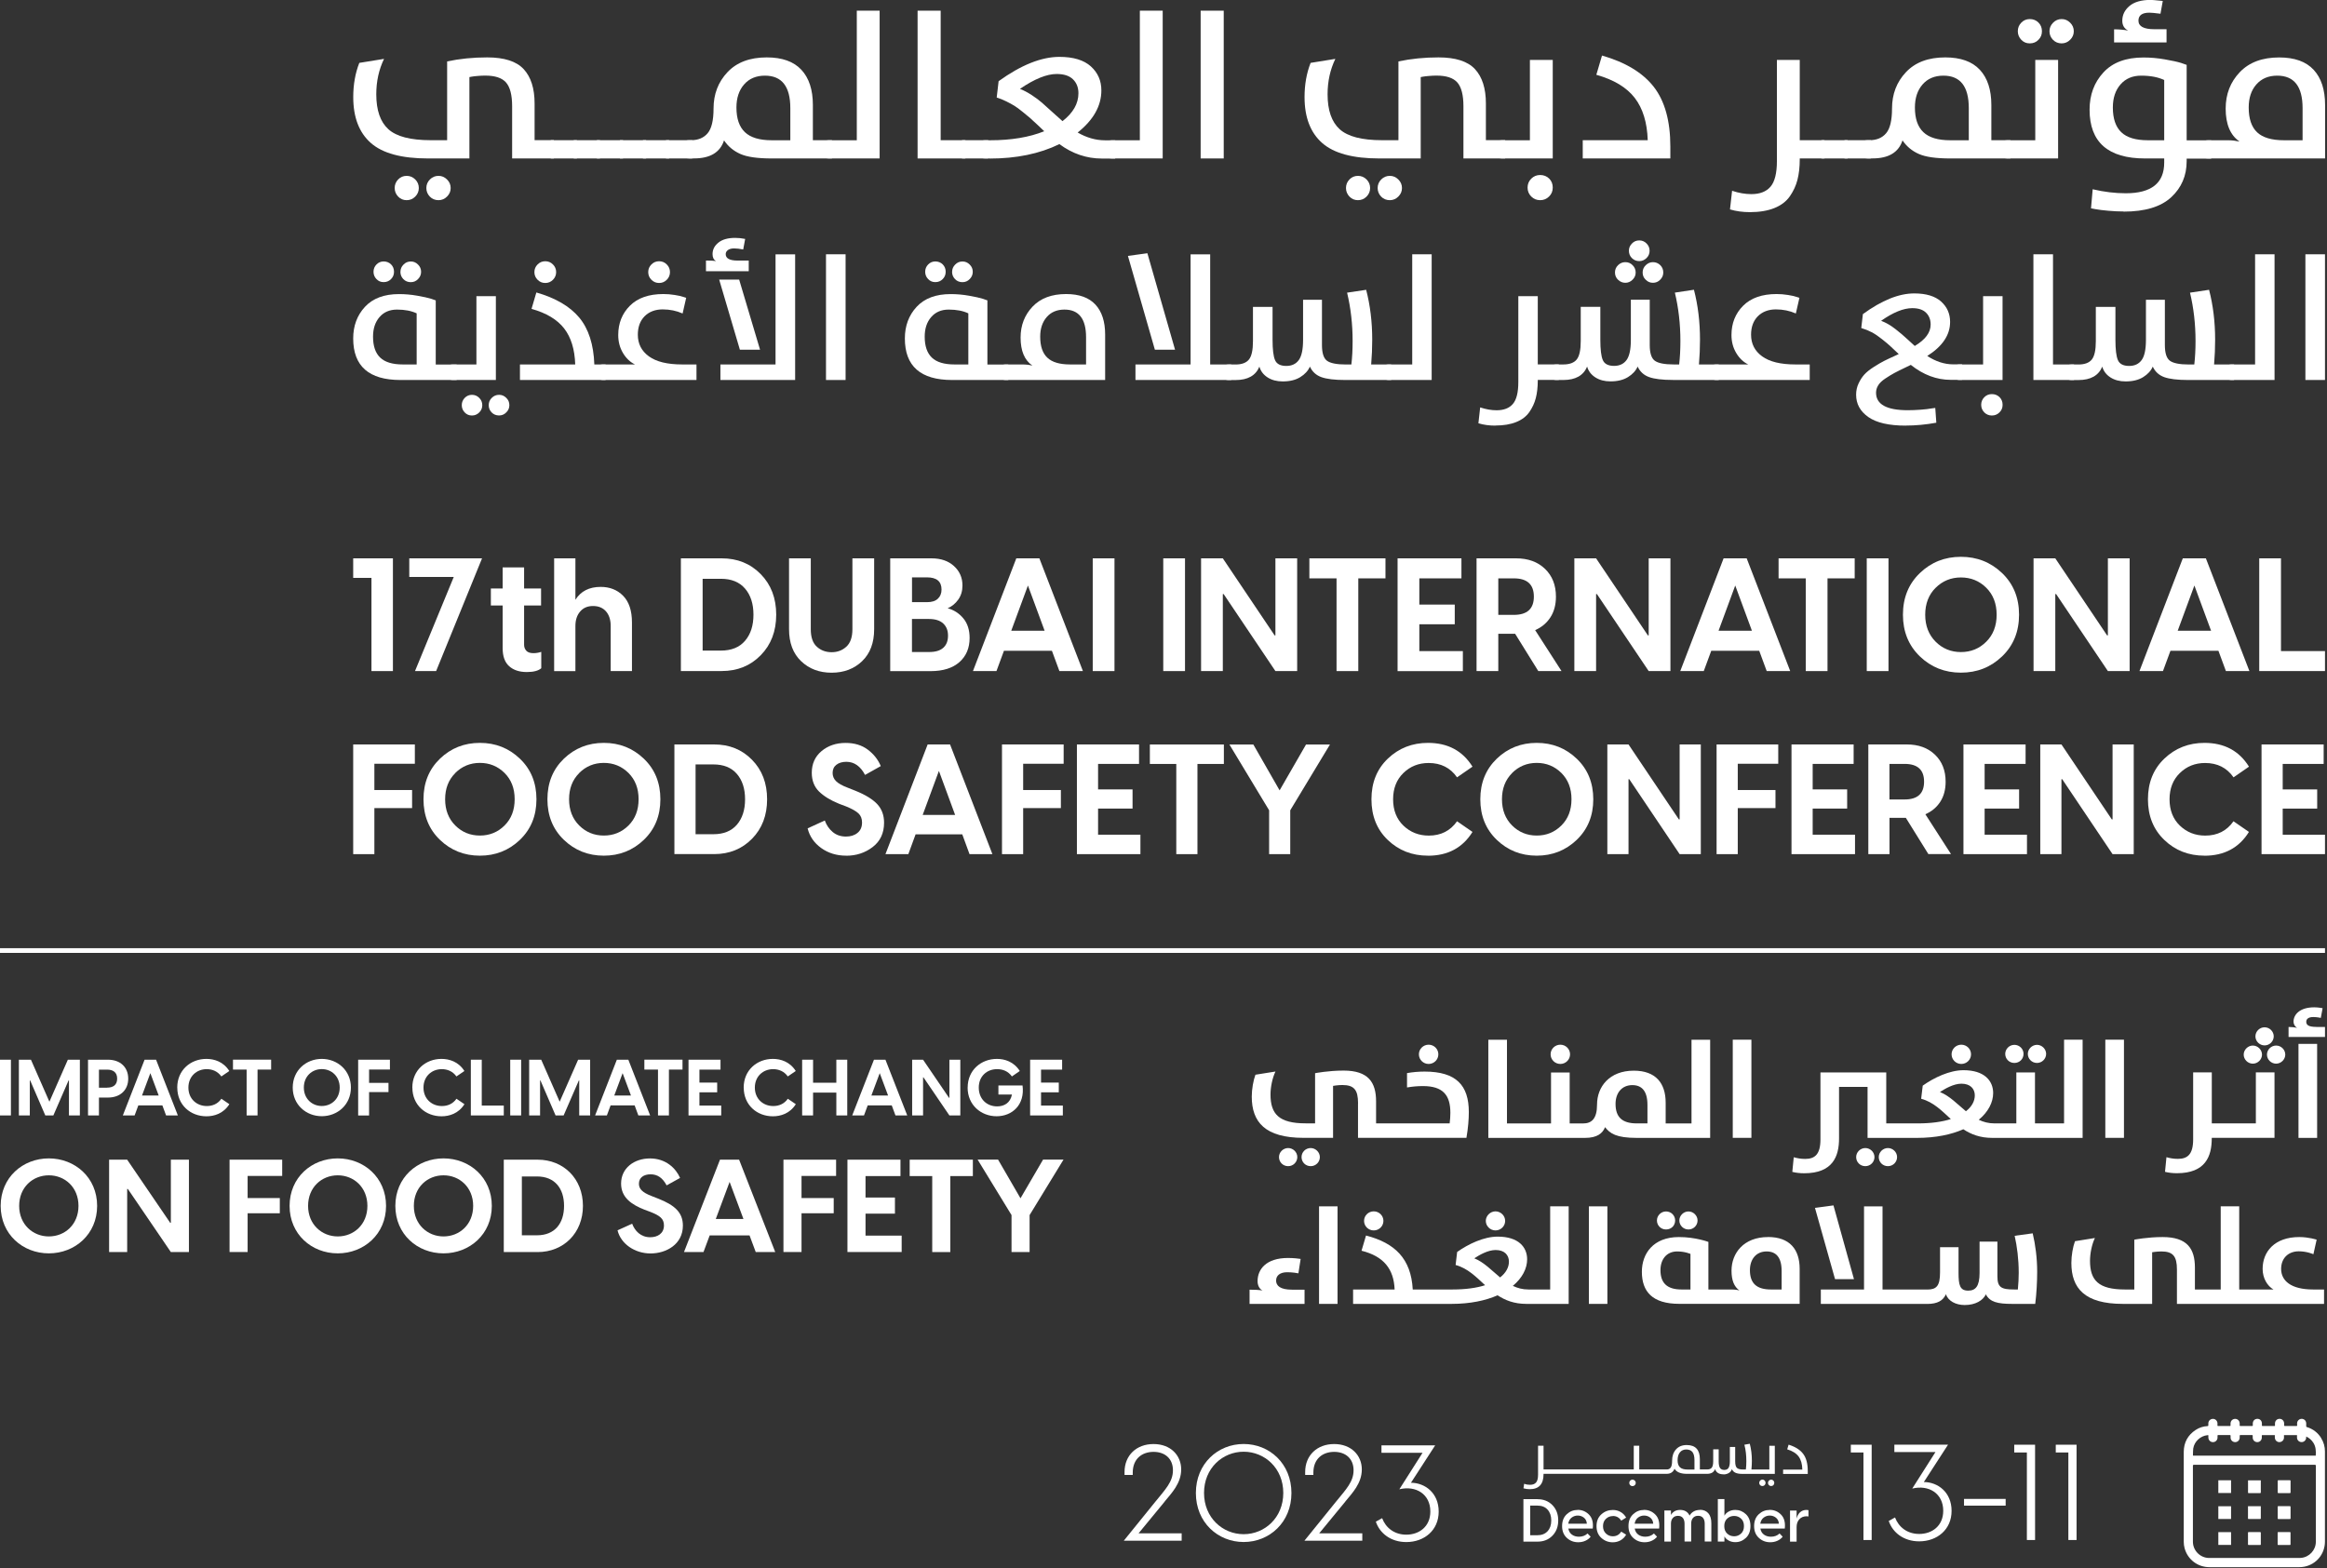 <svg width="488" height="329" viewBox="0 0 488 329" fill="none" xmlns="http://www.w3.org/2000/svg">
<rect x="0" y="0" width="488" height="329" fill="#333333" stroke="none"/>
<g clip-path="url(#clip0_212_2374)">
<path d="M272.06 242.72C272.06 241.67 271.17 240.82 270.14 240.82C269.11 240.82 268.22 241.67 268.22 242.72C268.22 243.77 269.05 244.62 270.14 244.62C271.23 244.62 272.06 243.74 272.06 242.72Z" fill="white"/>
<path d="M274.87 240.82C273.8 240.82 272.95 241.67 272.95 242.72C272.95 243.77 273.78 244.62 274.87 244.62C275.96 244.62 276.79 243.74 276.79 242.72C276.79 241.7 275.9 240.82 274.87 240.82Z" fill="white"/>
<path d="M284.79 231.44V238.68H307.53C307.89 236.58 308.03 234.74 308.03 233.28C308.03 227.67 305.4 224.78 298.74 224.78C297.47 224.78 296.19 224.9 295.07 225.1V228.11C296.14 227.93 297.23 227.82 298.39 227.82C302.62 227.82 304.16 229.72 304.16 233.43C304.16 234.16 304.1 234.95 304.01 235.65H288.58V231.03C288.58 227.03 286.95 224.57 281.77 224.57C278.57 224.57 275.79 225.12 275.79 225.12V235.64H273.81C268.24 235.64 266.44 233.71 266.44 229.59C266.44 228.04 266.83 226.11 267.48 224.77L263.28 225.44C262.84 226.64 262.51 228.45 262.51 230.03C262.51 235.38 265.32 238.68 273.37 238.68H279.56V227.78C279.56 227.78 280.54 227.6 281.51 227.6C283.97 227.6 284.8 228.62 284.8 231.43L284.79 231.44Z" fill="white"/>
<path d="M299.6 223.18C300.726 223.18 301.64 222.276 301.64 221.16C301.64 220.044 300.726 219.14 299.6 219.14C298.473 219.14 297.56 220.044 297.56 221.16C297.56 222.276 298.473 223.18 299.6 223.18Z" fill="white"/>
<path d="M327.22 223.18C328.346 223.18 329.26 222.276 329.26 221.16C329.26 220.044 328.346 219.14 327.22 219.14C326.093 219.14 325.18 220.044 325.18 221.16C325.18 222.276 326.093 223.18 327.22 223.18Z" fill="white"/>
<path d="M351.68 238.69H358.64V218.1H354.73V235.66H349.31V231.31C349.31 227.22 347.24 224.59 342.62 224.59C337.5 224.59 334.92 227.98 334.92 231.69C334.92 234.7 333.77 235.66 331.99 235.66H329.18V224.97H325.27V235.66H316.03V218.1H312.12V238.69H332.4C334.89 238.69 336.07 237.78 336.6 236.44C337.64 237.78 338.97 238.69 343.23 238.69H351.67H351.68ZM345.49 235.65H343.24C340.16 235.65 338.8 234.31 338.8 231.56C338.8 229.28 340.1 227.62 342.32 227.62C344.3 227.62 345.49 228.85 345.49 231.77V235.66V235.65Z" fill="white"/>
<path d="M367.29 218.09H363.38V238.68H367.29V218.09Z" fill="white"/>
<path d="M393.1 242.72C393.1 241.67 392.21 240.82 391.18 240.82C390.15 240.82 389.26 241.67 389.26 242.72C389.26 243.77 390.09 244.62 391.18 244.62C392.27 244.62 393.1 243.74 393.1 242.72Z" fill="white"/>
<path d="M397.84 242.72C397.84 241.67 396.95 240.82 395.92 240.82C394.89 240.82 394 241.67 394 242.72C394 243.77 394.83 244.62 395.92 244.62C397.01 244.62 397.84 243.74 397.84 242.72Z" fill="white"/>
<path d="M411.31 223.18C412.436 223.18 413.35 222.276 413.35 221.16C413.35 220.044 412.436 219.14 411.31 219.14C410.183 219.14 409.27 220.044 409.27 221.16C409.27 222.276 410.183 223.18 411.31 223.18Z" fill="white"/>
<path d="M427.18 222.97C428.25 222.97 429.1 222.09 429.1 221.07C429.1 220.05 428.21 219.17 427.18 219.17C426.15 219.17 425.26 220.05 425.26 221.07C425.26 222.09 426.09 222.97 427.18 222.97Z" fill="white"/>
<path d="M422.44 222.97C423.54 222.97 424.36 222.12 424.36 221.07C424.36 220.02 423.5 219.17 422.44 219.17C421.38 219.17 420.52 220.05 420.52 221.07C420.52 222.09 421.32 222.97 422.44 222.97Z" fill="white"/>
<path d="M436.77 218.09H432.86V235.65H426.76V224.96H422.85V235.65H418.26C417.02 235.65 415.95 235.36 414.97 234.89C416.95 233.25 417.99 231.24 417.99 229.28C417.99 226.74 416.18 224.49 411.77 224.49C408.84 224.49 405.55 226.07 403.22 227.73L402.89 230.48C405.47 231.18 407.21 232.99 409.11 234.74C407.3 235.32 405 235.65 402.18 235.65H395.57V224.96H381.77V239.01C381.77 242.16 380.59 243.1 378.57 243.1C377.62 243.1 376.88 242.95 376.17 242.75L375.87 245.82C376.58 246 377.44 246.11 378.36 246.11C384.37 246.11 385.67 242.55 385.67 238.81V228H391.65V238.69H402.02C405.96 238.69 409.21 237.99 411.73 236.88C413.33 237.93 415.22 238.69 417.8 238.69H436.75V218.1L436.77 218.09ZM412.28 233.1C410.47 231.61 408.88 229.89 406.83 229.07C407.9 228.37 409.7 227.32 411.33 227.32C413.22 227.32 414.14 228.4 414.14 229.77C414.14 230.97 413.52 232.14 412.28 233.1Z" fill="white"/>
<path d="M445.42 218.09H441.51V238.68H445.42V218.09Z" fill="white"/>
<path d="M463.84 238.8V238.68H476.99V224.95H473.08V235.64H463.84V224.95H459.93V239C459.93 242.15 458.75 243.09 456.73 243.09C455.78 243.09 455.04 242.94 454.33 242.74L454.03 245.81C454.74 245.99 455.6 246.1 456.52 246.1C462.53 246.1 463.83 242.54 463.83 238.8H463.84Z" fill="white"/>
<path d="M472.45 223.12C473.49 223.12 474.37 222.24 474.37 221.22C474.37 220.2 473.48 219.32 472.45 219.32C471.42 219.32 470.53 220.2 470.53 221.22C470.53 222.24 471.39 223.12 472.45 223.12Z" fill="white"/>
<path d="M475.41 221.22C475.41 222.27 476.3 223.12 477.33 223.12C478.36 223.12 479.25 222.24 479.25 221.22C479.25 220.2 478.39 219.32 477.33 219.32C476.27 219.32 475.41 220.2 475.41 221.22Z" fill="white"/>
<path d="M474.91 219.29C475.98 219.29 476.83 218.41 476.83 217.39C476.83 216.37 475.97 215.49 474.91 215.49C473.85 215.49 472.99 216.37 472.99 217.39C472.99 218.41 473.85 219.29 474.91 219.29Z" fill="white"/>
<path d="M485.93 218.97H482.02V238.69H485.93V218.97Z" fill="white"/>
<path d="M485.779 215.41C484.119 215.41 483.649 215 483.649 214.33C483.649 213.77 484.089 213.34 485.099 213.34C485.869 213.34 486.549 213.49 486.699 213.52L487.079 211.48C486.869 211.45 486.129 211.3 485.329 211.3C482.219 211.3 480.979 212.88 480.979 214.31C480.979 214.84 481.279 215.36 481.719 215.6C481.309 215.51 480.599 215.42 479.939 215.42V217.52H487.579V215.42H485.769L485.779 215.41Z" fill="white"/>
<path d="M267.62 268.58C267.62 267.59 268.41 266.87 269.94 266.87C271 266.87 272.03 267.04 272.29 267.1L272.76 264.08C272.44 264.02 271.29 263.88 270.11 263.88C265.49 263.88 263.73 266.29 263.73 268.73C263.73 269.63 264.11 270.38 264.76 270.7C264.11 270.58 263.08 270.53 262.05 270.53V273.52H273.58V270.53H270.96C268.49 270.53 267.61 269.72 267.61 268.59L267.62 268.58Z" fill="white"/>
<path d="M280.5 253.05H276.62V273.51H280.5V253.05Z" fill="white"/>
<path d="M288.09 258.1C289.211 258.1 290.12 257.205 290.12 256.1C290.12 254.995 289.211 254.1 288.09 254.1C286.968 254.1 286.06 254.995 286.06 256.1C286.06 257.205 286.968 258.1 288.09 258.1Z" fill="white"/>
<path d="M315.65 256.1C315.65 255 314.71 254.1 313.62 254.1C312.53 254.1 311.59 255.03 311.59 256.1C311.59 257.17 312.5 258.1 313.62 258.1C314.74 258.1 315.65 257.2 315.65 256.1Z" fill="white"/>
<path d="M325.09 270.49H320.53C319.29 270.49 318.24 270.2 317.26 269.73C319.23 268.1 320.26 266.1 320.26 264.16C320.26 261.63 318.47 259.4 314.08 259.4C311.17 259.4 307.9 260.97 305.58 262.62L305.26 265.35C307.82 266.05 309.55 267.85 311.44 269.59C309.65 270.17 307.35 270.49 304.56 270.49H296.27C295.92 264.02 292.53 260.74 286.47 259.17L285.53 262.36C290.18 263.52 292.3 266.19 292.47 270.49H283.76V273.51H304.41C308.32 273.51 311.56 272.81 314.06 271.71C315.65 272.75 317.53 273.51 320.09 273.51H328.97V253.05H325.09V270.49ZM314.59 267.96C312.8 266.48 311.21 264.77 309.18 263.95C310.24 263.25 312.03 262.21 313.65 262.21C315.53 262.21 316.44 263.28 316.44 264.65C316.44 265.84 315.82 267 314.59 267.96Z" fill="white"/>
<path d="M337.09 253.05H333.21V273.51H337.09V253.05Z" fill="white"/>
<path d="M352.18 256.01C352.18 257.03 353 257.9 354.09 257.9C355.18 257.9 356 257.03 356 256.01C356 254.99 355.12 254.12 354.09 254.12C353.06 254.12 352.18 254.99 352.18 256.01Z" fill="white"/>
<path d="M349.389 254.12C348.329 254.12 347.479 254.99 347.479 256.01C347.479 257.03 348.269 257.9 349.389 257.9C350.509 257.9 351.299 257.06 351.299 256.01C351.299 254.96 350.449 254.12 349.389 254.12Z" fill="white"/>
<path d="M370.77 259.49C365.68 259.49 363.12 262.86 363.12 266.54C363.12 268.6 363.68 269.91 364.77 270.69C364.77 270.69 364.15 270.49 363.12 270.49H358.27V260.51C358.27 260.51 355.59 259.49 352.09 259.49C346.71 259.49 344.32 262.97 344.32 266.77C344.32 270.89 346.47 273.5 352.17 273.5H377.41V266.16C377.41 262.1 375.35 259.48 370.76 259.48L370.77 259.49ZM354.51 270.49H352.63C349.54 270.49 348.22 269.07 348.22 266.43C348.22 264.17 349.51 262.51 351.72 262.51C353.4 262.51 354.51 263.03 354.51 263.03V270.49ZM373.63 270.49H371.39C368.33 270.49 366.98 269.15 366.98 266.43C366.98 264.17 368.27 262.51 370.48 262.51C372.45 262.51 373.63 263.73 373.63 266.63V270.49Z" fill="white"/>
<path d="M388.8 268.32L384.5 252.85L380.62 253.37L384.83 268.32H388.8Z" fill="white"/>
<path d="M422.5 259.23C423 261.44 423.35 264.11 423.35 267.01C423.35 267.91 423.29 269.33 423.17 270.49H422.38C419.67 270.49 418.88 270.03 418.88 267.73V260.45H415.14V267.01C415.14 269.83 414.29 270.73 412.76 270.73C411.02 270.73 410.73 269.6 410.73 266.99V261.62H406.85V266.9C406.85 269.74 406.11 270.5 404.2 270.5H394.79V253.06H390.91V270.5H381.85V273.52H404.17C406.32 273.52 407.49 272.82 408.08 271.49C408.55 272.88 410.11 273.75 412.02 273.75C414.31 273.75 415.87 272.76 416.46 271.51C417.31 273.11 418.87 273.51 421.96 273.51H426.81C427.08 271.45 427.22 268.87 427.22 266.75C427.22 263.88 426.84 261.03 426.28 258.71L422.49 259.23H422.5Z" fill="white"/>
<path d="M478.38 266.17C478.38 263.93 479.88 262.48 482.09 262.48C483.8 262.48 485.15 263.09 485.15 263.09L485.83 260.04C485.83 260.04 484.18 259.49 482.18 259.49C477 259.49 474.5 262.57 474.5 266.17C474.5 268.11 475.47 269.74 476.77 270.49H469.59V253.05H465.71V270.49H460.3V265.9C460.3 261.92 458.68 259.49 453.53 259.49C450.35 259.49 447.59 260.04 447.59 260.04V270.49H445.62C440.09 270.49 438.3 268.57 438.3 264.48C438.3 262.94 438.68 261.03 439.33 259.69L435.15 260.36C434.71 261.55 434.39 263.35 434.39 264.92C434.39 270.23 437.18 273.51 445.18 273.51H451.33V262.68C451.33 262.68 452.3 262.51 453.27 262.51C455.71 262.51 456.53 263.53 456.53 266.31V273.51H487.38V270.49H485.09C480.41 270.49 478.38 268.63 478.38 266.17Z" fill="white"/>
<path d="M0 222.29H2.29V233.98H0V222.29Z" fill="white"/>
<path d="M3.97 222.29H6.49L10.36 231.1L14.23 222.29H16.75V233.98H14.46V226.64H14.38L11.19 233.98H9.5L6.33 226.64H6.25V233.98H3.96V222.29H3.97Z" fill="white"/>
<path d="M18.46 222.29H22.65C25.22 222.29 26.89 223.87 26.89 226.26C26.89 228.65 25.22 230.23 22.65 230.23H20.75V233.98H18.46V222.29ZM22.45 228.15C23.69 228.15 24.57 227.62 24.57 226.26C24.57 224.9 23.68 224.37 22.45 224.37H20.75V228.16H22.45V228.15Z" fill="white"/>
<path d="M32.73 222.29L37.3 233.98H34.83L34.05 231.87H29.01L28.23 233.98H25.76L30.32 222.29H32.74H32.73ZM33.28 229.8L31.53 225.11L29.78 229.8H33.29H33.28Z" fill="white"/>
<path d="M37.17 228.13C37.17 224.49 39.96 222.12 43.28 222.12C44.9 222.12 46.84 222.68 48.09 224.66L46.42 225.8C45.65 224.71 44.5 224.27 43.35 224.27C41.25 224.27 39.51 225.77 39.51 228.14C39.51 230.51 41.26 232.01 43.37 232.01C44.56 232.01 45.66 231.57 46.43 230.48L48.1 231.62C46.85 233.6 44.91 234.16 43.29 234.16C39.95 234.16 37.18 231.79 37.18 228.15L37.17 228.13Z" fill="white"/>
<path d="M51.71 224.36H48.86V222.28H56.86V224.36H54.01V233.98H51.72V224.36H51.71Z" fill="white"/>
<path d="M61.39 228.13C61.39 224.54 64.18 222.12 67.48 222.12C70.78 222.12 73.59 224.54 73.59 228.13C73.59 231.72 70.78 234.14 67.48 234.14C64.18 234.14 61.39 231.72 61.39 228.13ZM67.48 232C69.52 232 71.24 230.49 71.24 228.13C71.24 225.77 69.52 224.26 67.48 224.26C65.44 224.26 63.72 225.77 63.72 228.13C63.72 230.49 65.46 232 67.48 232Z" fill="white"/>
<path d="M75.11 222.29H81.77V224.35H77.4V227.15H81.47V229.08H77.4V233.99H75.11V222.3V222.29Z" fill="white"/>
<path d="M86.47 228.13C86.47 224.49 89.26 222.12 92.58 222.12C94.2 222.12 96.14 222.68 97.39 224.66L95.72 225.8C94.95 224.71 93.8 224.27 92.65 224.27C90.55 224.27 88.81 225.77 88.81 228.14C88.81 230.51 90.56 232.01 92.67 232.01C93.86 232.01 94.96 231.57 95.73 230.48L97.4 231.62C96.15 233.6 94.21 234.16 92.59 234.16C89.25 234.16 86.48 231.79 86.48 228.15L86.47 228.13Z" fill="white"/>
<path d="M98.74 222.29H101.03V231.91H105.65V233.98H98.74V222.29Z" fill="white"/>
<path d="M107 222.29H109.29V233.98H107V222.29Z" fill="white"/>
<path d="M110.98 222.29H113.5L117.37 231.1L121.24 222.29H123.76V233.98H121.47V226.64H121.39L118.2 233.98H116.51L113.34 226.64H113.26V233.98H110.97V222.29H110.98Z" fill="white"/>
<path d="M131.77 222.29L136.34 233.98H133.87L133.09 231.87H128.05L127.27 233.98H124.8L129.36 222.29H131.78H131.77ZM132.32 229.8L130.57 225.11L128.82 229.8H132.33H132.32Z" fill="white"/>
<path d="M137.98 224.36H135.13V222.28H143.13V224.36H140.28V233.98H137.99V224.36H137.98Z" fill="white"/>
<path d="M144.39 222.29H151.1V224.37H146.68V227.09H150.4V229.13H146.68V231.91H151.25V233.98H144.39V222.29Z" fill="white"/>
<path d="M155.96 228.13C155.96 224.49 158.75 222.12 162.07 222.12C163.69 222.12 165.63 222.68 166.88 224.66L165.21 225.8C164.44 224.71 163.29 224.27 162.14 224.27C160.04 224.27 158.3 225.77 158.3 228.14C158.3 230.51 160.05 232.01 162.16 232.01C163.35 232.01 164.45 231.57 165.22 230.48L166.89 231.62C165.64 233.6 163.7 234.16 162.08 234.16C158.74 234.16 155.97 231.79 155.97 228.15L155.96 228.13Z" fill="white"/>
<path d="M175.39 229.19H170.51V233.98H168.22V222.29H170.51V227.12H175.39V222.29H177.68V233.98H175.39V229.19Z" fill="white"/>
<path d="M185.69 222.29L190.26 233.98H187.79L187.01 231.87H181.97L181.19 233.98H178.72L183.28 222.29H185.7H185.69ZM186.24 229.8L184.49 225.11L182.74 229.8H186.25H186.24Z" fill="white"/>
<path d="M191.29 222.29H193.58L199.02 230.28H199.1V222.29H201.39V233.98H199.1L193.66 225.99H193.58V233.98H191.29V222.29Z" fill="white"/>
<path d="M202.93 228.13C202.93 224.49 205.73 222.12 209.07 222.12C210.66 222.12 212.61 222.68 213.86 224.66L212.21 225.8C211.43 224.71 210.31 224.27 209.1 224.27C206.98 224.27 205.26 225.74 205.26 228.14C205.26 230.54 206.95 232.08 209.1 232.08C210.55 232.08 211.87 231.4 212.22 229.59H209.38V227.7H214.44C214.97 231.75 212.27 234.15 209 234.15C205.73 234.15 202.92 231.78 202.92 228.14L202.93 228.13Z" fill="white"/>
<path d="M216.03 222.29H222.74V224.37H218.32V227.09H222.04V229.13H218.32V231.91H222.89V233.98H216.03V222.29Z" fill="white"/>
<path d="M0.14 252.95C0.14 247 4.76 242.99 10.24 242.99C15.72 242.99 20.37 247 20.37 252.95C20.37 258.9 15.72 262.91 10.24 262.91C4.76 262.91 0.14 258.89 0.14 252.95ZM10.24 259.36C13.62 259.36 16.46 256.85 16.46 252.95C16.46 249.05 13.61 246.54 10.24 246.54C6.87 246.54 4.02 249.05 4.02 252.95C4.02 256.85 6.9 259.36 10.24 259.36Z" fill="white"/>
<path d="M22.88 243.26H26.67L35.69 256.5H35.83V243.26H39.62V262.64H35.83L26.81 249.4H26.67V262.64H22.88V243.26Z" fill="white"/>
<path d="M48.14 243.26H59.18V246.67H51.93V251.31H58.68V254.5H51.93V262.63H48.14V243.25V243.26Z" fill="white"/>
<path d="M60.73 252.95C60.73 247 65.35 242.99 70.829 242.99C76.309 242.99 80.96 247 80.96 252.95C80.96 258.9 76.309 262.91 70.829 262.91C65.35 262.91 60.73 258.9 60.73 252.95ZM70.829 259.36C74.21 259.36 77.049 256.85 77.049 252.95C77.049 249.05 74.2 246.54 70.829 246.54C67.46 246.54 64.609 249.05 64.609 252.95C64.609 256.85 67.49 259.36 70.829 259.36Z" fill="white"/>
<path d="M82.909 252.95C82.909 247 87.529 242.99 93.009 242.99C98.489 242.99 103.139 247 103.139 252.95C103.139 258.9 98.489 262.91 93.009 262.91C87.529 262.91 82.909 258.9 82.909 252.95ZM93.009 259.36C96.389 259.36 99.229 256.85 99.229 252.95C99.229 249.05 96.379 246.54 93.009 246.54C89.639 246.54 86.789 249.05 86.789 252.95C86.789 256.85 89.669 259.36 93.009 259.36Z" fill="white"/>
<path d="M105.649 243.26H112.759C118.179 243.26 122.249 247.24 122.249 252.95C122.249 258.66 118.179 262.64 112.759 262.64H105.649V243.26ZM112.619 259.12C116.359 259.12 118.289 256.61 118.289 252.95C118.289 249.29 116.349 246.78 112.619 246.78H109.439V259.12H112.619Z" fill="white"/>
<path d="M129.5 258.08L132.57 256.69C133.12 258.19 134.37 259.53 136.36 259.53C137.91 259.53 139.24 258.74 139.24 257.05C139.24 255.63 138.38 255 136.39 254.21L135.15 253.75C132.47 252.69 130.25 251.21 130.25 248.27C130.25 245.02 132.99 243 136.31 243C139.63 243 141.73 245.05 142.62 247.09L139.8 248.65C138.97 247.09 137.89 246.33 136.45 246.33C135.01 246.33 133.99 247.01 133.99 248.3C133.99 249.31 134.57 250.1 136.73 250.92L138.06 251.44C141.49 252.8 143.21 254.33 143.21 257.09C143.21 261.02 139.72 262.93 136.43 262.93C133.14 262.93 130.21 260.94 129.51 258.1L129.5 258.08Z" fill="white"/>
<path d="M154.999 243.26L162.579 262.64H158.489L157.189 259.15H148.829L147.529 262.64H143.439L150.989 243.26H154.999ZM155.909 255.7L153.009 247.92L150.109 255.7H155.919H155.909Z" fill="white"/>
<path d="M164.3 243.26H175.34V246.67H168.09V251.31H174.84V254.5H168.09V262.63H164.3V243.25V243.26Z" fill="white"/>
<path d="M177.72 243.26H188.84V246.7H181.51V251.2H187.68V254.58H181.51V259.19H189.09V262.63H177.72V243.25V243.26Z" fill="white"/>
<path d="M195.5 246.7H190.77V243.26H204.02V246.7H199.29V262.64H195.5V246.7Z" fill="white"/>
<path d="M212.13 254.88L205.02 243.25H209.31L214.01 251.36L218.74 243.25H223.03L215.92 254.88V262.63H212.13V254.88Z" fill="white"/>
<path d="M77.9 140.77V121.22H74.07V117.12H82.4V140.77H77.9Z" fill="white"/>
<path d="M87.03 140.77L95.16 121.02H85.83V117.12H101.09L91.46 140.77H87.03Z" fill="white"/>
<path d="M110.48 140.97C108.93 140.97 107.69 140.57 106.78 139.75C105.87 138.94 105.41 137.68 105.41 135.97V127.01H102.94V123.45H105.41V119.02H109.91V123.45H113.47V127.01H109.91V135.24C109.91 135.75 110.07 136.17 110.38 136.51C110.69 136.85 111.19 137.01 111.88 137.01C112.41 137.01 112.96 136.92 113.51 136.74V140.17C112.91 140.7 111.9 140.97 110.48 140.97Z" fill="white"/>
<path d="M116.21 140.77V117.12H120.67V125.81C121.8 124.01 123.57 123.11 125.97 123.11C127.88 123.11 129.45 123.73 130.68 124.98C131.91 126.23 132.53 128.09 132.53 130.58V140.77H128.07V131.31C128.07 130.02 127.74 129 127.09 128.25C126.43 127.5 125.53 127.12 124.37 127.12C123.21 127.12 122.34 127.5 121.67 128.27C121 129.04 120.67 130.05 120.67 131.32V140.78H116.21V140.77Z" fill="white"/>
<path d="M142.79 140.77V117.12H151.35C154.64 117.12 157.36 118.22 159.53 120.43C161.7 122.64 162.78 125.48 162.78 128.94C162.78 132.4 161.7 135.24 159.53 137.45C157.37 139.66 154.64 140.76 151.35 140.76H142.79V140.77ZM147.35 136.47H151.18C153.38 136.47 155.07 135.79 156.24 134.42C157.42 133.05 158.01 131.23 158.01 128.94C158.01 126.65 157.42 124.83 156.24 123.46C155.06 122.09 153.38 121.41 151.18 121.41H147.35V136.47Z" fill="white"/>
<path d="M180.801 138.69C179.111 140.3 176.981 141.11 174.401 141.11C171.821 141.11 169.691 140.31 168.001 138.69C166.311 137.08 165.471 134.84 165.471 131.98V117.12H170.031V131.98C170.031 133.67 170.451 134.89 171.301 135.66C172.151 136.43 173.181 136.81 174.401 136.81C175.621 136.81 176.631 136.43 177.481 135.66C178.331 134.89 178.761 133.67 178.761 131.98V117.12H183.321V131.98C183.321 134.84 182.481 137.08 180.791 138.69H180.801Z" fill="white"/>
<path d="M186.69 140.77V117.12H195.35C197.3 117.12 198.88 117.66 200.06 118.74C201.25 119.82 201.84 121.18 201.84 122.82C201.84 123.95 201.55 124.94 200.96 125.77C200.37 126.6 199.63 127.21 198.74 127.59C200.05 127.95 201.14 128.65 202.02 129.71C202.9 130.76 203.34 132.14 203.34 133.82C203.34 135.93 202.63 137.62 201.21 138.88C199.79 140.14 197.77 140.78 195.15 140.78H186.69V140.77ZM191.25 126.31H194.45C195.43 126.31 196.17 126.07 196.68 125.59C197.19 125.11 197.45 124.47 197.45 123.67C197.45 121.96 196.43 121.11 194.39 121.11H191.26V126.31H191.25ZM191.25 136.77H194.88C196.19 136.77 197.17 136.47 197.83 135.87C198.49 135.27 198.81 134.43 198.81 133.34C198.81 132.25 198.48 131.42 197.81 130.79C197.14 130.16 196.14 129.84 194.81 129.84H191.25V136.77Z" fill="white"/>
<path d="M213.14 117.12H217.97L227.1 140.77H222.17L220.6 136.51H210.54L208.97 140.77H204.04L213.13 117.12H213.14ZM212.07 132.31H219.07L215.57 122.82L212.07 132.31Z" fill="white"/>
<path d="M229.16 140.77V117.12H233.72V140.77H229.16Z" fill="white"/>
<path d="M243.95 140.77V117.12H248.51V140.77H243.95Z" fill="white"/>
<path d="M251.88 140.77V117.12H256.44L267.3 133.28H267.47V117.12H272.03V140.77H267.47L256.61 124.61H256.44V140.77H251.88Z" fill="white"/>
<path d="M280.29 140.77V121.32H274.59V117.12H290.55V121.32H284.85V140.77H280.29Z" fill="white"/>
<path d="M293.09 140.77V117.12H306.48V121.32H297.65V126.82H305.08V130.95H297.65V136.58H306.78V140.78H293.09V140.77Z" fill="white"/>
<path d="M322.6 140.77L317.74 132.94H314.21V140.77H309.65V117.12H317.94C320.45 117.12 322.47 117.85 324 119.32C325.53 120.79 326.3 122.73 326.3 125.15C326.3 126.84 325.92 128.28 325.15 129.48C324.38 130.68 323.31 131.58 321.94 132.18L327.47 140.77H322.61H322.6ZM314.21 128.98H317.47C320.27 128.98 321.67 127.7 321.67 125.15C321.67 122.6 320.27 121.32 317.47 121.32H314.21V128.98Z" fill="white"/>
<path d="M330.16 140.77V117.12H334.72L345.58 133.28H345.75V117.12H350.31V140.77H345.75L334.89 124.61H334.72V140.77H330.16Z" fill="white"/>
<path d="M361.47 117.12H366.3L375.43 140.77H370.5L368.93 136.51H358.87L357.3 140.77H352.37L361.46 117.12H361.47ZM360.4 132.31H367.4L363.9 122.82L360.4 132.31Z" fill="white"/>
<path d="M378.69 140.77V121.32H372.99V117.12H388.95V121.32H383.25V140.77H378.69Z" fill="white"/>
<path d="M391.48 140.77V117.12H396.04V140.77H391.48Z" fill="white"/>
<path d="M419.86 137.69C417.48 139.97 414.61 141.1 411.23 141.1C407.85 141.1 404.98 139.96 402.62 137.69C400.26 135.41 399.07 132.5 399.07 128.95C399.07 125.4 400.25 122.48 402.62 120.21C404.99 117.93 407.85 116.8 411.23 116.8C414.61 116.8 417.48 117.94 419.86 120.21C422.24 122.49 423.42 125.4 423.42 128.95C423.42 132.5 422.23 135.42 419.86 137.69ZM405.92 123.3C404.47 124.75 403.74 126.64 403.74 128.95C403.74 131.26 404.47 133.14 405.92 134.6C407.37 136.06 409.15 136.78 411.23 136.78C413.31 136.78 415.09 136.06 416.54 134.61C417.99 133.17 418.72 131.28 418.72 128.95C418.72 126.62 417.99 124.73 416.54 123.29C415.09 121.85 413.31 121.13 411.23 121.13C409.15 121.13 407.37 121.86 405.92 123.31V123.3Z" fill="white"/>
<path d="M426.46 140.77V117.12H431.02L441.88 133.28H442.05V117.12H446.61V140.77H442.05L431.19 124.61H431.02V140.77H426.46Z" fill="white"/>
<path d="M457.77 117.12H462.6L471.73 140.77H466.8L465.23 136.51H455.17L453.6 140.77H448.67L457.76 117.12H457.77ZM456.7 132.31H463.69L460.19 122.82L456.69 132.31H456.7Z" fill="white"/>
<path d="M473.79 140.77V117.12H478.35V136.57H487.58V140.77H473.79Z" fill="white"/>
<path d="M74.07 179.17V156.16H87V160.21H78.51V165.72H86.42V169.51H78.51V179.17H74.07Z" fill="white"/>
<path d="M109.031 176.17C106.721 178.38 103.921 179.49 100.641 179.49C97.361 179.49 94.561 178.38 92.261 176.17C89.961 173.96 88.811 171.12 88.811 167.66C88.811 164.2 89.961 161.37 92.261 159.15C94.561 156.94 97.35 155.83 100.641 155.83C103.931 155.83 106.721 156.94 109.031 159.15C111.341 161.36 112.501 164.2 112.501 167.66C112.501 171.12 111.341 173.95 109.031 176.17ZM95.471 162.17C94.051 163.59 93.35 165.42 93.35 167.66C93.35 169.9 94.061 171.74 95.471 173.15C96.881 174.56 98.611 175.27 100.641 175.27C102.671 175.27 104.391 174.57 105.811 173.16C107.221 171.76 107.931 169.92 107.931 167.65C107.931 165.38 107.221 163.55 105.811 162.14C104.391 160.74 102.671 160.03 100.641 160.03C98.611 160.03 96.891 160.74 95.471 162.15V162.17Z" fill="white"/>
<path d="M135.021 176.17C132.711 178.38 129.911 179.49 126.631 179.49C123.351 179.49 120.551 178.38 118.251 176.17C115.951 173.96 114.801 171.12 114.801 167.66C114.801 164.2 115.951 161.37 118.251 159.15C120.551 156.94 123.341 155.83 126.631 155.83C129.921 155.83 132.711 156.94 135.021 159.15C137.331 161.36 138.491 164.2 138.491 167.66C138.491 171.12 137.331 173.95 135.021 176.17ZM121.461 162.17C120.041 163.59 119.341 165.42 119.341 167.66C119.341 169.9 120.051 171.74 121.461 173.15C122.871 174.56 124.601 175.27 126.631 175.27C128.661 175.27 130.381 174.57 131.801 173.16C133.211 171.76 133.921 169.92 133.921 167.65C133.921 165.38 133.211 163.55 131.801 162.14C130.381 160.74 128.661 160.03 126.631 160.03C124.601 160.03 122.881 160.74 121.461 162.15V162.17Z" fill="white"/>
<path d="M141.431 179.17V156.16H149.761C152.961 156.16 155.611 157.23 157.711 159.38C159.821 161.53 160.871 164.29 160.871 167.66C160.871 171.03 159.821 173.79 157.711 175.94C155.601 178.09 152.951 179.16 149.761 179.16H141.431V179.17ZM145.871 174.99H149.601C151.741 174.99 153.381 174.33 154.531 173C155.671 171.67 156.251 169.89 156.251 167.67C156.251 165.45 155.681 163.67 154.531 162.34C153.391 161.01 151.741 160.35 149.601 160.35H145.871V175V174.99Z" fill="white"/>
<path d="M177.47 179.49C175.46 179.49 173.71 178.96 172.22 177.89C170.73 176.82 169.78 175.44 169.37 173.76L172.97 172.11C173.32 173.08 173.87 173.89 174.62 174.52C175.38 175.16 176.31 175.48 177.41 175.48C178.38 175.48 179.19 175.23 179.82 174.72C180.46 174.21 180.78 173.48 180.78 172.53C180.78 171.73 180.53 171.09 180.03 170.62C179.53 170.15 178.67 169.66 177.44 169.16L175.98 168.61C174.17 167.88 172.76 167.01 171.75 166.02C170.75 165.03 170.24 163.72 170.24 162.1C170.24 160.22 170.92 158.71 172.28 157.56C173.64 156.42 175.33 155.84 177.33 155.84C179.17 155.84 180.71 156.3 181.96 157.23C183.21 158.16 184.13 159.31 184.71 160.7L181.41 162.55C180.44 160.71 179.13 159.8 177.49 159.8C176.63 159.8 175.93 160.01 175.4 160.42C174.87 160.83 174.61 161.4 174.61 162.14C174.61 162.79 174.84 163.36 175.31 163.84C175.78 164.32 176.61 164.8 177.82 165.25L179.38 165.87C181.47 166.71 183 167.65 183.96 168.67C184.92 169.7 185.4 171 185.4 172.57C185.4 174.75 184.61 176.45 183.02 177.67C181.43 178.89 179.58 179.5 177.46 179.5L177.47 179.49Z" fill="white"/>
<path d="M194.54 156.16H199.24L208.12 179.17H203.32L201.8 175.02H192.01L190.49 179.17H185.69L194.54 156.16ZM193.5 170.94H200.3L196.9 161.71L193.5 170.94Z" fill="white"/>
<path d="M210.13 179.17V156.16H223.06V160.21H214.57V165.72H222.48V169.51H214.57V179.17H210.13Z" fill="white"/>
<path d="M225.84 179.17V156.16H238.87V160.24H230.28V165.59H237.51V169.61H230.28V175.09H239.16V179.17H225.84Z" fill="white"/>
<path d="M246.681 179.17V160.25H241.141V156.17H256.661V160.25H251.121V179.17H246.681Z" fill="white"/>
<path d="M266.15 179.17V169.97L257.82 156.17H262.84L268.35 165.79L273.89 156.17H278.91L270.58 169.97V179.17H266.14H266.15Z" fill="white"/>
<path d="M299.46 179.49C296.13 179.49 293.33 178.39 291.04 176.2C288.75 174.01 287.61 171.16 287.61 167.66C287.61 164.16 288.76 161.31 291.06 159.12C293.36 156.93 296.16 155.83 299.47 155.83C303.62 155.83 306.73 157.49 308.8 160.82L305.56 163.06C304.16 161.05 302.17 160.05 299.6 160.05C297.5 160.05 295.74 160.75 294.3 162.16C292.86 163.56 292.15 165.4 292.15 167.67C292.15 169.94 292.87 171.8 294.32 173.19C295.77 174.58 297.54 175.28 299.63 175.28C302.18 175.28 304.15 174.28 305.56 172.27L308.8 174.51C306.73 177.84 303.62 179.5 299.47 179.5L299.46 179.49Z" fill="white"/>
<path d="M330.66 176.17C328.35 178.38 325.55 179.49 322.27 179.49C318.99 179.49 316.19 178.38 313.89 176.17C311.59 173.96 310.44 171.12 310.44 167.66C310.44 164.2 311.59 161.37 313.89 159.15C316.19 156.94 318.98 155.83 322.27 155.83C325.56 155.83 328.35 156.94 330.66 159.15C332.97 161.36 334.13 164.2 334.13 167.66C334.13 171.12 332.97 173.95 330.66 176.17ZM317.1 162.17C315.68 163.59 314.98 165.42 314.98 167.66C314.98 169.9 315.69 171.74 317.1 173.15C318.51 174.56 320.24 175.27 322.27 175.27C324.3 175.27 326.02 174.57 327.44 173.16C328.85 171.76 329.56 169.92 329.56 167.65C329.56 165.38 328.85 163.55 327.44 162.14C326.02 160.74 324.3 160.03 322.27 160.03C320.24 160.03 318.52 160.74 317.1 162.15V162.17Z" fill="white"/>
<path d="M337.08 179.17V156.16H341.52L352.08 171.88H352.24V156.16H356.68V179.17H352.24L341.68 163.45H341.52V179.17H337.08Z" fill="white"/>
<path d="M359.99 179.17V156.16H372.92V160.21H364.43V165.72H372.34V169.51H364.43V179.17H359.99Z" fill="white"/>
<path d="M375.7 179.17V156.16H388.73V160.24H380.14V165.59H387.37V169.61H380.14V175.09H389.02V179.17H375.7Z" fill="white"/>
<path d="M404.411 179.17L399.681 171.56H396.251V179.17H391.811V156.16H399.881C402.321 156.16 404.291 156.87 405.781 158.3C407.271 159.73 408.021 161.62 408.021 163.97C408.021 165.61 407.651 167.02 406.901 168.18C406.151 169.34 405.111 170.22 403.771 170.8L409.151 179.16H404.421L404.411 179.17ZM396.241 167.7H399.421C402.141 167.7 403.501 166.46 403.501 163.97C403.501 161.48 402.141 160.24 399.421 160.24H396.241V167.69V167.7Z" fill="white"/>
<path d="M411.761 179.17V156.16H424.791V160.24H416.201V165.59H423.431V169.61H416.201V175.09H425.081V179.17H411.761Z" fill="white"/>
<path d="M427.87 179.17V156.16H432.31L442.87 171.88H443.03V156.16H447.47V179.17H443.03L432.47 163.45H432.31V179.17H427.87Z" fill="white"/>
<path d="M462.31 179.49C458.98 179.49 456.17 178.39 453.89 176.2C451.6 174.01 450.45 171.16 450.45 167.66C450.45 164.16 451.6 161.31 453.9 159.12C456.2 156.93 459 155.83 462.31 155.83C466.46 155.83 469.57 157.49 471.64 160.82L468.4 163.06C467 161.05 465.01 160.05 462.44 160.05C460.34 160.05 458.58 160.75 457.14 162.16C455.7 163.56 454.98 165.4 454.98 167.67C454.98 169.94 455.7 171.8 457.15 173.19C458.6 174.58 460.37 175.28 462.46 175.28C465.01 175.28 466.99 174.28 468.39 172.27L471.63 174.51C469.56 177.84 466.45 179.5 462.3 179.5L462.31 179.49Z" fill="white"/>
<path d="M474.271 179.17V156.16H487.301V160.24H478.711V165.59H485.941V169.61H478.711V175.09H487.591V179.17H474.271Z" fill="white"/>
<path d="M98.43 33.24H89.77C84.23 33.24 80.23 32.16 77.77 29.99C75.31 27.82 74.08 24.61 74.08 20.36C74.08 17.75 74.5 15.36 75.35 13.19L80.54 12.35C79.46 14.58 78.91 17.05 78.91 19.78C78.91 23.12 79.75 25.56 81.44 27.1C83.13 28.64 86.09 29.41 90.34 29.41H93.77V12.88C96.41 12.32 99.21 12.04 102.17 12.04C105.75 12.04 108.3 12.86 109.82 14.5C111.34 16.14 112.11 18.54 112.11 21.71V29.4H116.15V33.23H107.4V22.28C107.4 19.94 106.97 18.28 106.13 17.31C105.28 16.34 103.83 15.86 101.78 15.86C101.28 15.86 100.75 15.88 100.2 15.93C99.64 15.97 99.22 16.03 98.92 16.08L98.44 16.17V33.23L98.43 33.24ZM83.5 41.24C83.02 40.74 82.77 40.14 82.77 39.44C82.77 38.74 83.01 38.14 83.5 37.64C83.98 37.14 84.58 36.89 85.28 36.89C85.98 36.89 86.58 37.14 87.08 37.64C87.58 38.14 87.83 38.74 87.83 39.44C87.83 40.14 87.58 40.74 87.08 41.24C86.58 41.74 85.98 41.99 85.28 41.99C84.58 41.99 83.98 41.74 83.5 41.24ZM90.14 41.24C89.66 40.74 89.41 40.14 89.41 39.44C89.41 38.74 89.66 38.14 90.16 37.64C90.66 37.14 91.26 36.89 91.96 36.89C92.66 36.89 93.23 37.14 93.74 37.64C94.25 38.14 94.51 38.74 94.51 39.44C94.51 40.14 94.26 40.71 93.76 41.22C93.26 41.73 92.66 41.99 91.96 41.99C91.26 41.99 90.62 41.74 90.14 41.24Z" fill="white"/>
<path d="M115.49 33.24V29.41H120.99V33.24H115.49Z" fill="white"/>
<path d="M120.32 33.24V29.41H125.82V33.24H120.32Z" fill="white"/>
<path d="M125.16 33.24V29.41H130.66V33.24H125.16Z" fill="white"/>
<path d="M130 33.24V29.41H135.5V33.24H130Z" fill="white"/>
<path d="M134.83 33.24V29.41H140.33V33.24H134.83Z" fill="white"/>
<path d="M139.67 33.24V29.41H145.17V33.24H139.67Z" fill="white"/>
<path d="M161.87 33.24C158.88 33.24 156.67 32.93 155.25 32.29C153.83 31.66 152.69 30.71 151.84 29.45C151.02 31.97 148.92 33.23 145.55 33.23H144.49C143.96 33.23 143.39 33.05 142.78 32.68C142.16 32.31 141.86 31.85 141.86 31.3C141.86 30.77 142.17 30.33 142.78 29.96C143.4 29.59 143.97 29.41 144.49 29.41H144.89C146.41 29.41 147.59 28.92 148.41 27.94C149.23 26.96 149.64 25.24 149.64 22.77C149.64 19.75 150.61 17.21 152.56 15.14C154.51 13.07 157.26 12.04 160.8 12.04C164.02 12.04 166.44 12.9 168.05 14.63C169.66 16.36 170.47 18.82 170.47 22.02V29.41H174.47V33.24H161.85H161.87ZM165.74 29.41V22.68C165.74 18.14 163.97 15.87 160.42 15.87C158.57 15.87 157.11 16.49 156.04 17.72C154.97 18.95 154.44 20.56 154.44 22.56C154.44 24.88 155.03 26.6 156.22 27.73C157.41 28.86 159.28 29.42 161.83 29.42H165.74V29.41Z" fill="white"/>
<path d="M184.47 33.24H173.83C173.3 33.24 172.73 33.06 172.12 32.69C171.5 32.32 171.2 31.86 171.2 31.31C171.2 30.78 171.51 30.34 172.12 29.97C172.74 29.6 173.31 29.42 173.83 29.42H179.68V2.24H184.47V33.24Z" fill="white"/>
<path d="M192.43 33.24V2.24H197.27V29.41H202.46V33.24H192.44H192.43Z" fill="white"/>
<path d="M201.75 33.24V29.41H207.25V33.24H201.75Z" fill="white"/>
<path d="M207.51 33.24H206.59C206.06 33.24 205.49 33.06 204.88 32.69C204.26 32.32 203.96 31.86 203.96 31.31C203.96 30.78 204.27 30.34 204.88 29.97C205.5 29.6 206.07 29.42 206.59 29.42H207.69C212.09 29.42 215.85 28.79 218.99 27.53C218.84 27.38 218.37 26.93 217.56 26.17C216.75 25.41 216.22 24.92 215.96 24.7C215.7 24.48 215.21 24.08 214.49 23.49C213.77 22.9 213.19 22.47 212.73 22.19C212.27 21.91 211.71 21.6 211.04 21.27C210.37 20.93 209.69 20.66 209.02 20.46L209.42 17.03C214.14 13.63 218.39 11.93 222.17 11.93C225.1 11.93 227.3 12.6 228.77 13.93C230.24 15.26 230.97 16.94 230.97 18.96C230.97 22.21 229.31 25.16 226 27.8C227.88 28.88 229.78 29.43 231.72 29.43H233.87V33.26H231.1C227.88 33.26 224.9 32.25 222.17 30.23C218.04 32.25 213.16 33.26 207.53 33.26L207.51 33.24ZM213.89 18.64C214.71 18.96 215.55 19.41 216.42 19.98C217.28 20.55 217.99 21.08 218.53 21.56C219.07 22.04 219.81 22.71 220.75 23.56C221.69 24.41 222.38 25.03 222.82 25.41C225.05 23.68 226.16 21.73 226.16 19.56C226.16 18.36 225.78 17.38 225.02 16.64C224.26 15.89 223.11 15.52 221.59 15.52C219.51 15.52 216.94 16.56 213.9 18.64H213.89Z" fill="white"/>
<path d="M243.831 33.24H233.191C232.661 33.24 232.091 33.06 231.481 32.69C230.861 32.32 230.561 31.86 230.561 31.31C230.561 30.78 230.871 30.34 231.481 29.97C232.101 29.6 232.671 29.42 233.191 29.42H239.041V2.24H243.831V33.24Z" fill="white"/>
<path d="M251.79 33.24V2.24H256.63V33.24H251.79Z" fill="white"/>
<path d="M297.93 33.24H289.27C283.73 33.24 279.73 32.16 277.27 29.99C274.81 27.82 273.58 24.61 273.58 20.36C273.58 17.75 274 15.36 274.85 13.19L280.04 12.35C278.96 14.58 278.41 17.05 278.41 19.78C278.41 23.12 279.25 25.56 280.94 27.1C282.63 28.64 285.59 29.41 289.84 29.41H293.27V12.88C295.91 12.32 298.71 12.04 301.67 12.04C305.25 12.04 307.8 12.86 309.32 14.5C310.84 16.14 311.61 18.54 311.61 21.71V29.4H315.65V33.23H306.9V22.28C306.9 19.94 306.47 18.28 305.63 17.31C304.78 16.34 303.33 15.86 301.28 15.86C300.78 15.86 300.25 15.88 299.7 15.93C299.14 15.97 298.72 16.03 298.42 16.08L297.94 16.17V33.23L297.93 33.24ZM283 41.24C282.52 40.74 282.27 40.14 282.27 39.44C282.27 38.74 282.51 38.14 283 37.64C283.48 37.14 284.08 36.89 284.78 36.89C285.48 36.89 286.08 37.14 286.58 37.64C287.08 38.14 287.33 38.74 287.33 39.44C287.33 40.14 287.08 40.74 286.58 41.24C286.08 41.74 285.48 41.99 284.78 41.99C284.08 41.99 283.48 41.74 283 41.24ZM289.64 41.24C289.16 40.74 288.91 40.14 288.91 39.44C288.91 38.74 289.16 38.14 289.66 37.64C290.16 37.14 290.76 36.89 291.46 36.89C292.16 36.89 292.73 37.14 293.24 37.64C293.75 38.14 294.01 38.74 294.01 39.44C294.01 40.14 293.76 40.71 293.26 41.22C292.76 41.73 292.16 41.99 291.46 41.99C290.76 41.99 290.12 41.74 289.64 41.24Z" fill="white"/>
<path d="M325.63 33.24H314.99C314.46 33.24 313.89 33.06 313.28 32.69C312.66 32.32 312.36 31.86 312.36 31.31C312.36 30.78 312.67 30.34 313.28 29.97C313.9 29.6 314.47 29.42 314.99 29.42H320.84V12.57H325.63V33.24ZM321.12 41.22C320.61 40.71 320.35 40.08 320.35 39.35C320.35 38.62 320.61 37.99 321.12 37.48C321.63 36.97 322.26 36.71 322.99 36.71C323.72 36.71 324.38 36.96 324.88 37.46C325.38 37.96 325.63 38.59 325.63 39.35C325.63 40.11 325.37 40.71 324.86 41.22C324.35 41.73 323.72 41.99 322.99 41.99C322.26 41.99 321.63 41.73 321.12 41.22Z" fill="white"/>
<path d="M331.92 33.24V29.41H345.55C345.43 25.69 344.52 22.73 342.82 20.53C341.12 18.33 338.44 16.72 334.77 15.69L335.96 11.65C340.88 13.06 344.5 15.25 346.82 18.22C349.13 21.2 350.29 25.37 350.29 30.73V33.24H331.91H331.92Z" fill="white"/>
<path d="M366.98 44.5C365.48 44.5 364.09 44.31 362.8 43.93L363.24 40.02C364.65 40.49 365.99 40.72 367.28 40.72C369.07 40.72 370.41 40.2 371.3 39.16C372.19 38.12 372.64 36.32 372.64 33.77V12.57H377.43V29.41H382.62V33.24H377.43V33.42C377.43 35.03 377.27 36.46 376.95 37.71C376.63 38.96 376.09 40.11 375.35 41.18C374.6 42.25 373.53 43.07 372.12 43.64C370.71 44.21 369 44.5 366.98 44.5Z" fill="white"/>
<path d="M381.97 33.24V29.41H387.47V33.24H381.97Z" fill="white"/>
<path d="M386.811 33.24V29.41H392.311V33.24H386.811Z" fill="white"/>
<path d="M409.01 33.24C406.02 33.24 403.81 32.93 402.39 32.29C400.97 31.66 399.83 30.71 398.98 29.45C398.16 31.97 396.06 33.23 392.69 33.23H391.63C391.1 33.23 390.53 33.05 389.92 32.68C389.3 32.31 389 31.85 389 31.3C389 30.77 389.31 30.33 389.92 29.96C390.54 29.59 391.11 29.41 391.63 29.41H392.03C393.55 29.41 394.73 28.92 395.55 27.94C396.37 26.96 396.78 25.24 396.78 22.77C396.78 19.75 397.75 17.21 399.7 15.14C401.65 13.07 404.4 12.04 407.94 12.04C411.16 12.04 413.58 12.9 415.19 14.63C416.8 16.36 417.61 18.82 417.61 22.02V29.41H421.61V33.24H408.99H409.01ZM412.88 29.41V22.68C412.88 18.14 411.11 15.87 407.56 15.87C405.71 15.87 404.25 16.49 403.18 17.72C402.11 18.95 401.58 20.56 401.58 22.56C401.58 24.88 402.17 26.6 403.36 27.73C404.55 28.86 406.42 29.42 408.97 29.42H412.88V29.41Z" fill="white"/>
<path d="M431.61 33.24H420.97C420.44 33.24 419.87 33.06 419.26 32.69C418.64 32.32 418.34 31.86 418.34 31.31C418.34 30.78 418.65 30.34 419.26 29.97C419.88 29.6 420.45 29.42 420.97 29.42H426.82V12.57H431.61V33.24ZM423.89 8.35C423.41 7.85 423.16 7.25 423.16 6.55C423.16 5.85 423.4 5.25 423.89 4.75C424.37 4.25 424.97 4 425.67 4C426.37 4 427.01 4.24 427.49 4.73C427.97 5.21 428.22 5.82 428.22 6.55C428.22 7.28 427.98 7.85 427.49 8.35C427.01 8.85 426.4 9.1 425.67 9.1C424.94 9.1 424.37 8.85 423.89 8.35ZM429.8 6.55C429.8 5.88 430.05 5.28 430.55 4.77C431.05 4.26 431.65 4 432.35 4C433.05 4 433.62 4.25 434.13 4.75C434.64 5.25 434.9 5.85 434.9 6.55C434.9 7.25 434.65 7.82 434.15 8.33C433.65 8.84 433.05 9.1 432.35 9.1C431.65 9.1 431.01 8.85 430.53 8.35C430.05 7.85 429.8 7.25 429.8 6.55Z" fill="white"/>
<path d="M445.33 44.36C444.33 44.36 443.27 44.31 442.14 44.21C441.01 44.11 440.12 44 439.48 43.88L438.51 43.7L438.86 39.7C441.23 40.26 443.55 40.54 445.81 40.54C451.17 40.54 453.86 38.4 453.86 34.12V33.24H449.86C442.09 33.24 438.21 29.83 438.21 23C438.21 19.89 439.18 17.29 441.11 15.2C443.04 13.1 445.84 12.06 449.51 12.06C451.01 12.06 452.51 12.19 454.02 12.46C455.53 12.72 456.66 12.97 457.43 13.21L458.57 13.61V29.44H463.71V33.27H458.57V33.8C458.57 36.85 457.49 39.38 455.32 41.38C453.15 43.39 449.82 44.39 445.34 44.39L445.33 44.36ZM453.86 29.41V16.79C452.57 16.17 450.96 15.87 449.02 15.87C447.2 15.87 445.76 16.49 444.69 17.72C443.62 18.95 443.09 20.56 443.09 22.56C443.09 24.88 443.68 26.6 444.85 27.73C446.02 28.86 447.88 29.42 450.43 29.42H453.86V29.41ZM443.35 8.92V6.15C444.38 6.15 445.36 6.24 446.3 6.41C445.48 6 445.07 5.31 445.07 4.34C445.07 3.14 445.57 2.11 446.57 1.26C447.57 0.41 449.06 -0.02 451.05 -0.02C451.26 -0.02 452.09 0.05 453.56 0.2L453.08 2.88C451.91 2.73 451.13 2.66 450.75 2.66C449.23 2.66 448.46 3.22 448.46 4.33C448.46 5.53 449.57 6.13 451.8 6.13H454.35V8.9H443.36L443.35 8.92Z" fill="white"/>
<path d="M487.58 33.24H463.05C462.52 33.24 461.95 33.06 461.34 32.69C460.72 32.32 460.42 31.86 460.42 31.31C460.42 30.78 460.73 30.34 461.34 29.97C461.96 29.6 462.53 29.42 463.05 29.42H467.14C467.61 29.42 468.05 29.44 468.46 29.49C468.87 29.54 469.16 29.59 469.34 29.64L469.65 29.68C467.72 28.36 466.75 26.06 466.75 22.78C466.75 19.76 467.73 17.22 469.7 15.15C471.67 13.08 474.42 12.05 477.97 12.05C481.19 12.05 483.6 12.91 485.2 14.64C486.8 16.37 487.6 18.83 487.6 22.03V33.24H487.58ZM482.88 29.41V22.68C482.88 18.14 481.11 15.87 477.56 15.87C475.71 15.87 474.26 16.49 473.18 17.72C472.1 18.95 471.58 20.56 471.58 22.56C471.58 24.91 472.17 26.63 473.34 27.75C474.51 28.86 476.39 29.42 478.97 29.42H482.88V29.41Z" fill="white"/>
<path d="M95.76 79.71H83.98C77.37 79.71 74.07 76.81 74.07 71C74.07 68.36 74.89 66.14 76.54 64.36C78.19 62.58 80.57 61.69 83.68 61.69C84.95 61.69 86.23 61.8 87.51 62.03C88.79 62.25 89.76 62.47 90.41 62.67L91.38 63.01V76.47H95.76V79.72V79.71ZM87.38 76.46V65.73C86.28 65.21 84.91 64.94 83.27 64.94C81.72 64.94 80.5 65.46 79.59 66.51C78.68 67.56 78.23 68.93 78.23 70.62C78.23 72.59 78.73 74.06 79.73 75.01C80.73 75.97 82.31 76.45 84.48 76.45H87.4L87.38 76.46ZM78.95 58.54C78.54 58.12 78.33 57.6 78.33 57.01C78.33 56.42 78.54 55.9 78.95 55.48C79.36 55.06 79.87 54.84 80.46 54.84C81.05 54.84 81.6 55.05 82.01 55.46C82.42 55.87 82.63 56.39 82.63 57.01C82.63 57.63 82.42 58.12 82.01 58.54C81.6 58.96 81.08 59.18 80.46 59.18C79.84 59.18 79.36 58.97 78.95 58.54ZM83.98 57.01C83.98 56.44 84.19 55.93 84.62 55.5C85.04 55.06 85.55 54.85 86.15 54.85C86.75 54.85 87.23 55.06 87.66 55.49C88.1 55.91 88.31 56.43 88.31 57.02C88.31 57.61 88.1 58.1 87.67 58.54C87.25 58.98 86.74 59.19 86.14 59.19C85.54 59.19 85 58.98 84.59 58.55C84.18 58.13 83.97 57.61 83.97 57.02L83.98 57.01Z" fill="white"/>
<path d="M103.99 79.71H94.94C94.49 79.71 94.01 79.55 93.48 79.24C92.96 78.93 92.69 78.54 92.69 78.06C92.69 77.61 92.95 77.23 93.48 76.92C94 76.61 94.49 76.45 94.94 76.45H99.91V62.13H103.99V79.71ZM97.46 86.52C97.05 86.1 96.84 85.59 96.84 84.99C96.84 84.39 97.05 83.88 97.46 83.46C97.87 83.04 98.38 82.82 98.97 82.82C99.56 82.82 100.08 83.03 100.5 83.46C100.92 83.88 101.14 84.39 101.14 84.99C101.14 85.59 100.93 86.1 100.5 86.52C100.08 86.94 99.57 87.16 98.97 87.16C98.37 87.16 97.87 86.95 97.46 86.52ZM103.11 86.52C102.7 86.1 102.49 85.59 102.49 84.99C102.49 84.39 102.7 83.88 103.13 83.46C103.55 83.04 104.06 82.82 104.66 82.82C105.26 82.82 105.74 83.03 106.17 83.46C106.61 83.88 106.82 84.39 106.82 84.99C106.82 85.59 106.61 86.07 106.18 86.5C105.76 86.94 105.25 87.15 104.65 87.15C104.05 87.15 103.51 86.94 103.1 86.51L103.11 86.52Z" fill="white"/>
<path d="M109.04 79.71V76.46H120.63C120.53 73.29 119.76 70.77 118.31 68.9C116.86 67.03 114.58 65.66 111.47 64.79L112.48 61.35C116.49 62.5 119.49 64.25 121.46 66.6C123.43 68.96 124.49 72.24 124.64 76.46H127V79.71H109.05H109.04ZM112.74 58.69C112.29 58.24 112.07 57.71 112.07 57.08C112.07 56.45 112.29 55.92 112.74 55.47C113.19 55.02 113.72 54.8 114.35 54.8C114.98 54.8 115.51 55.02 115.96 55.47C116.41 55.92 116.63 56.46 116.63 57.08C116.63 57.7 116.41 58.24 115.96 58.69C115.51 59.14 114.98 59.36 114.35 59.36C113.72 59.36 113.19 59.14 112.74 58.69Z" fill="white"/>
<path d="M146.071 79.71H126.431C125.981 79.71 125.501 79.55 124.971 79.24C124.451 78.93 124.181 78.54 124.181 78.06C124.181 77.61 124.441 77.23 124.971 76.92C125.491 76.61 125.981 76.45 126.431 76.45H133.161C132.141 75.95 131.301 75.15 130.641 74.04C129.981 72.93 129.651 71.68 129.651 70.28C129.651 67.81 130.471 65.76 132.101 64.13C133.731 62.5 136.071 61.68 139.111 61.68C139.881 61.68 140.671 61.74 141.471 61.87C142.271 62 142.881 62.13 143.301 62.28L143.901 62.47L143.151 65.76C141.881 65.19 140.481 64.9 138.961 64.9C137.441 64.9 136.131 65.38 135.181 66.34C134.231 67.3 133.761 68.59 133.761 70.21C133.761 72.11 134.531 73.62 136.081 74.75C137.631 75.88 139.961 76.45 143.071 76.45H146.061V79.7L146.071 79.71ZM136.611 58.69C136.161 58.24 135.941 57.71 135.941 57.08C135.941 56.45 136.161 55.92 136.611 55.47C137.061 55.02 137.591 54.8 138.221 54.8C138.851 54.8 139.381 55.02 139.831 55.47C140.281 55.92 140.501 56.46 140.501 57.08C140.501 57.7 140.281 58.24 139.831 58.69C139.381 59.14 138.841 59.36 138.221 59.36C137.601 59.36 137.061 59.14 136.611 58.69Z" fill="white"/>
<path d="M148.05 56.89V54.65C149.05 54.65 149.75 54.69 150.14 54.76C149.67 54.49 149.43 54 149.43 53.3C149.43 52.35 149.84 51.55 150.66 50.89C151.48 50.23 152.65 49.9 154.18 49.9C154.83 49.9 155.53 49.97 156.27 50.12L155.86 52.33C155.11 52.18 154.48 52.11 153.95 52.11C153.42 52.11 152.97 52.22 152.66 52.45C152.35 52.68 152.19 52.96 152.19 53.31C152.19 54.21 153.03 54.66 154.7 54.66H157.02V56.9H148.04L148.05 56.89ZM155.01 58.65L159.39 73.35H155.16L150.82 58.65H155.01ZM166.75 79.71H151.08V76.46H162.64V53.35H166.75V79.72V79.71Z" fill="white"/>
<path d="M173.221 79.71V53.34H177.331V79.71H173.221Z" fill="white"/>
<path d="M211.451 79.71H199.671C193.061 79.71 189.761 76.81 189.761 71C189.761 68.36 190.581 66.14 192.231 64.36C193.881 62.58 196.261 61.69 199.371 61.69C200.641 61.69 201.921 61.8 203.201 62.03C204.481 62.25 205.451 62.47 206.101 62.67L207.071 63.01V76.47H211.451V79.72V79.71ZM203.071 76.46V65.73C201.971 65.21 200.601 64.94 198.961 64.94C197.411 64.94 196.191 65.46 195.281 66.51C194.371 67.56 193.921 68.93 193.921 70.62C193.921 72.59 194.421 74.06 195.421 75.01C196.421 75.97 198.001 76.45 200.171 76.45H203.091L203.071 76.46ZM194.641 58.54C194.231 58.12 194.021 57.6 194.021 57.01C194.021 56.42 194.231 55.9 194.641 55.48C195.051 55.06 195.561 54.84 196.151 54.84C196.741 54.84 197.291 55.05 197.701 55.46C198.111 55.87 198.321 56.39 198.321 57.01C198.321 57.63 198.111 58.12 197.701 58.54C197.291 58.96 196.771 59.18 196.151 59.18C195.531 59.18 195.051 58.97 194.641 58.54ZM199.671 57.01C199.671 56.44 199.881 55.93 200.311 55.5C200.731 55.06 201.241 54.85 201.841 54.85C202.441 54.85 202.921 55.06 203.351 55.49C203.791 55.91 204.001 56.43 204.001 57.02C204.001 57.61 203.791 58.1 203.361 58.54C202.941 58.98 202.431 59.19 201.831 59.19C201.231 59.19 200.691 58.98 200.281 58.55C199.871 58.13 199.661 57.61 199.661 57.02L199.671 57.01Z" fill="white"/>
<path d="M231.761 79.71H210.891C210.441 79.71 209.961 79.55 209.431 79.24C208.911 78.93 208.641 78.54 208.641 78.06C208.641 77.61 208.901 77.23 209.431 76.92C209.951 76.61 210.441 76.45 210.891 76.45H214.371C214.771 76.45 215.141 76.47 215.491 76.51C215.841 76.55 216.091 76.59 216.241 76.64L216.501 76.68C214.851 75.56 214.031 73.6 214.031 70.81C214.031 68.24 214.871 66.08 216.541 64.32C218.211 62.56 220.551 61.68 223.571 61.68C226.311 61.68 228.361 62.42 229.721 63.89C231.081 65.36 231.761 67.46 231.761 70.17V79.71ZM227.761 76.46V70.74C227.761 66.88 226.251 64.94 223.231 64.94C221.661 64.94 220.421 65.46 219.511 66.51C218.601 67.56 218.141 68.93 218.141 70.62C218.141 72.62 218.641 74.09 219.641 75.03C220.641 75.98 222.231 76.45 224.431 76.45H227.761V76.46Z" fill="white"/>
<path d="M240.62 53.12L246.42 73.35H242.19L236.54 53.68L240.62 53.12ZM258.2 79.71H238.12V76.46H249.68V53.35H253.79V76.46H258.2V79.71Z" fill="white"/>
<path d="M282.101 79.71C279.881 79.71 278.221 79.51 277.111 79.11C276.001 78.71 275.201 77.98 274.701 76.9C274.331 77.77 273.651 78.51 272.681 79.11C271.711 79.71 270.491 80.01 269.011 80.01C267.761 80.01 266.701 79.73 265.831 79.17C264.961 78.61 264.381 77.86 264.111 76.91C263.341 78.78 261.671 79.72 259.101 79.72H257.601C257.151 79.72 256.671 79.56 256.141 79.25C255.621 78.94 255.351 78.55 255.351 78.07C255.351 77.62 255.611 77.24 256.141 76.93C256.661 76.62 257.151 76.46 257.601 76.46H259.101C260.421 76.46 261.361 76.11 261.921 75.41C262.481 74.71 262.761 73.43 262.761 71.56V64.38H266.871V71.26C266.871 73.31 267.041 74.73 267.391 75.54C267.741 76.35 268.521 76.76 269.751 76.76C270.901 76.76 271.771 76.35 272.371 75.53C272.971 74.71 273.271 73.3 273.271 71.3V62.88H277.231V72.38C277.231 74.05 277.581 75.15 278.281 75.67C278.981 76.19 280.311 76.46 282.281 76.46H283.401C283.571 74.99 283.661 73.36 283.661 71.56C283.661 67.99 283.271 64.6 282.501 61.39L286.501 60.79C287.351 64.06 287.771 67.55 287.771 71.26C287.771 72.96 287.701 74.69 287.551 76.46H291.741V79.71H282.091H282.101Z" fill="white"/>
<path d="M300.24 79.71H291.19C290.74 79.71 290.26 79.55 289.73 79.24C289.21 78.93 288.94 78.54 288.94 78.06C288.94 77.61 289.2 77.23 289.73 76.92C290.25 76.61 290.74 76.45 291.19 76.45H296.16V53.34H300.24V79.71Z" fill="white"/>
<path d="M313.59 89.28C312.32 89.28 311.13 89.12 310.04 88.79L310.41 85.46C311.61 85.86 312.75 86.06 313.85 86.06C315.37 86.06 316.51 85.62 317.27 84.73C318.03 83.84 318.41 82.32 318.41 80.15V62.12H322.49V76.44H326.9V79.69H322.49V79.84C322.49 81.21 322.35 82.43 322.08 83.49C321.81 84.55 321.35 85.53 320.72 86.44C320.08 87.35 319.17 88.05 317.97 88.53C316.77 89.02 315.31 89.26 313.59 89.26V89.28Z" fill="white"/>
<path d="M327.84 79.71H326.34C325.89 79.71 325.41 79.55 324.88 79.24C324.36 78.93 324.09 78.54 324.09 78.06C324.09 77.61 324.35 77.23 324.88 76.92C325.4 76.61 325.89 76.45 326.34 76.45H327.84C329.16 76.45 330.1 76.1 330.66 75.4C331.22 74.7 331.5 73.42 331.5 71.55V64.37H335.61V71.25C335.61 73.3 335.78 74.72 336.13 75.53C336.48 76.34 337.26 76.75 338.49 76.75C339.64 76.75 340.51 76.34 341.11 75.52C341.71 74.7 342.01 73.29 342.01 71.29V62.87H345.97V72.37C345.97 74.04 346.32 75.14 347.02 75.66C347.72 76.18 349.05 76.45 351.02 76.45H352.14C352.31 74.98 352.4 73.35 352.4 71.55C352.4 67.98 352.01 64.59 351.24 61.38L355.24 60.78C356.09 64.05 356.51 67.54 356.51 71.25C356.51 72.95 356.44 74.68 356.29 76.45H360.44V79.7H350.83C348.61 79.7 346.95 79.5 345.84 79.1C344.73 78.7 343.93 77.97 343.43 76.89C343.06 77.76 342.38 78.5 341.41 79.1C340.44 79.7 339.22 80 337.74 80C336.49 80 335.43 79.72 334.56 79.16C333.69 78.6 333.11 77.85 332.84 76.9C332.07 78.77 330.4 79.71 327.83 79.71H327.84ZM339.32 58.69C338.9 58.27 338.68 57.76 338.68 57.16C338.68 56.56 338.89 56.05 339.32 55.63C339.75 55.21 340.25 54.99 340.85 54.99C341.45 54.99 341.96 55.2 342.38 55.63C342.8 56.05 343.02 56.56 343.02 57.16C343.02 57.76 342.8 58.24 342.37 58.67C341.94 59.1 341.43 59.32 340.86 59.32C340.29 59.32 339.75 59.11 339.33 58.68L339.32 58.69ZM341.6 52.59C341.6 52.02 341.81 51.51 342.24 51.08C342.66 50.64 343.17 50.43 343.77 50.43C344.37 50.43 344.88 50.64 345.3 51.07C345.72 51.49 345.94 52 345.94 52.6C345.94 53.2 345.73 53.71 345.3 54.13C344.87 54.55 344.37 54.77 343.77 54.77C343.17 54.77 342.66 54.56 342.24 54.15C341.82 53.74 341.6 53.22 341.6 52.6V52.59ZM345.13 58.69C344.69 58.27 344.48 57.76 344.48 57.16C344.48 56.56 344.7 56.05 345.13 55.63C345.57 55.21 346.07 54.99 346.64 54.99C347.21 54.99 347.75 55.2 348.17 55.61C348.59 56.02 348.81 56.54 348.81 57.16C348.81 57.73 348.6 58.24 348.17 58.67C347.75 59.11 347.24 59.32 346.64 59.32C346.04 59.32 345.56 59.11 345.13 58.68V58.69Z" fill="white"/>
<path d="M379.531 79.71H359.891C359.441 79.71 358.961 79.55 358.431 79.24C357.911 78.93 357.641 78.54 357.641 78.06C357.641 77.61 357.901 77.23 358.431 76.92C358.951 76.61 359.441 76.45 359.891 76.45H366.621C365.601 75.95 364.761 75.15 364.101 74.04C363.441 72.93 363.111 71.68 363.111 70.28C363.111 67.81 363.931 65.76 365.561 64.13C367.191 62.5 369.531 61.68 372.571 61.68C373.341 61.68 374.131 61.74 374.931 61.87C375.731 62 376.341 62.13 376.761 62.28L377.361 62.47L376.611 65.76C375.341 65.19 373.941 64.9 372.421 64.9C370.901 64.9 369.591 65.38 368.641 66.34C367.691 67.3 367.221 68.59 367.221 70.21C367.221 72.11 367.991 73.62 369.541 74.75C371.091 75.88 373.421 76.45 376.531 76.45H379.521V79.7L379.531 79.71Z" fill="white"/>
<path d="M399.65 89.28C396.13 89.28 393.52 88.68 391.81 87.48C390.1 86.28 389.25 84.72 389.25 82.8C389.25 81.95 389.42 81.16 389.77 80.42C390.12 79.68 390.52 79.07 390.97 78.57C391.42 78.07 392.08 77.54 392.95 76.98C393.82 76.42 394.55 76 395.12 75.71C395.69 75.42 396.53 75.03 397.63 74.53C397.88 74.41 398.07 74.32 398.19 74.27C397.29 73.42 396.68 72.85 396.36 72.55C396.04 72.25 395.49 71.79 394.71 71.17C393.94 70.55 393.21 70.05 392.52 69.69C391.83 69.33 391.1 69.04 390.33 68.81L390.67 65.89C394.63 63 398.22 61.55 401.44 61.55C403.93 61.55 405.81 62.12 407.07 63.25C408.33 64.38 408.96 65.81 408.96 67.53C408.96 70.27 407.36 72.65 404.17 74.67C405.97 75.84 407.78 76.43 409.63 76.43H411.46V79.68H409.1C406.13 79.68 403.34 78.63 400.72 76.54C400.5 76.64 400.16 76.8 399.71 77.03C398.61 77.55 397.8 77.96 397.26 78.25C396.72 78.54 396.1 78.92 395.39 79.39C394.68 79.86 394.17 80.34 393.88 80.83C393.58 81.32 393.43 81.83 393.43 82.38C393.43 84.82 395.65 86.05 400.09 86.05C400.94 86.05 401.84 86.01 402.8 85.94C403.76 85.87 404.5 85.78 405.03 85.68L405.85 85.57L406.07 88.67C403.88 89.07 401.73 89.27 399.64 89.27L399.65 89.28ZM394.49 67.29C395.01 67.49 395.52 67.73 396.02 68.02C396.52 68.31 397.03 68.66 397.55 69.07C398.07 69.48 398.5 69.83 398.84 70.12C399.18 70.41 399.65 70.83 400.26 71.39C400.87 71.95 401.3 72.34 401.55 72.57C403.77 71.25 404.88 69.75 404.88 68.08C404.88 67.06 404.56 66.23 403.91 65.59C403.26 64.95 402.3 64.64 401.03 64.64C399.18 64.64 397 65.53 394.48 67.3L394.49 67.29Z" fill="white"/>
<path d="M419.96 79.71H410.91C410.46 79.71 409.98 79.55 409.45 79.24C408.93 78.93 408.66 78.54 408.66 78.06C408.66 77.61 408.92 77.23 409.45 76.92C409.97 76.61 410.46 76.45 410.91 76.45H415.88V62.13H419.96V79.71ZM416.13 86.5C415.69 86.06 415.48 85.53 415.48 84.91C415.48 84.29 415.7 83.76 416.13 83.32C416.57 82.88 417.1 82.67 417.72 82.67C418.34 82.67 418.9 82.88 419.33 83.31C419.75 83.73 419.97 84.27 419.97 84.92C419.97 85.57 419.75 86.07 419.31 86.51C418.87 86.95 418.34 87.16 417.72 87.16C417.1 87.16 416.57 86.94 416.13 86.51V86.5Z" fill="white"/>
<path d="M426.43 79.71V53.34H430.54V76.45H434.95V79.7H426.42L426.43 79.71Z" fill="white"/>
<path d="M458.86 79.71C456.64 79.71 454.98 79.51 453.87 79.11C452.76 78.71 451.96 77.98 451.46 76.9C451.09 77.77 450.41 78.51 449.44 79.11C448.47 79.71 447.25 80.01 445.77 80.01C444.52 80.01 443.46 79.73 442.59 79.17C441.72 78.61 441.14 77.86 440.87 76.91C440.1 78.78 438.43 79.72 435.86 79.72H434.36C433.91 79.72 433.43 79.56 432.9 79.25C432.38 78.94 432.11 78.55 432.11 78.07C432.11 77.62 432.37 77.24 432.9 76.93C433.42 76.62 433.91 76.46 434.36 76.46H435.86C437.18 76.46 438.12 76.11 438.68 75.41C439.24 74.71 439.52 73.43 439.52 71.56V64.38H443.63V71.26C443.63 73.31 443.8 74.73 444.15 75.54C444.5 76.35 445.28 76.76 446.51 76.76C447.66 76.76 448.53 76.35 449.13 75.53C449.73 74.71 450.03 73.3 450.03 71.3V62.88H454V72.38C454 74.05 454.35 75.15 455.05 75.67C455.75 76.19 457.08 76.46 459.05 76.46H460.17C460.34 74.99 460.43 73.36 460.43 71.56C460.43 67.99 460.04 64.6 459.27 61.39L463.27 60.79C464.12 64.06 464.54 67.55 464.54 71.26C464.54 72.96 464.47 74.69 464.32 76.46H468.51V79.71H458.86Z" fill="white"/>
<path d="M477 79.71H467.95C467.5 79.71 467.02 79.55 466.49 79.24C465.97 78.93 465.7 78.54 465.7 78.06C465.7 77.61 465.96 77.23 466.49 76.92C467.01 76.61 467.5 76.45 467.95 76.45H472.92V53.34H477V79.71Z" fill="white"/>
<path d="M483.471 79.71V53.34H487.581V79.71H483.471Z" fill="white"/>
<path d="M487.58 198.89H0V199.89H487.58V198.89Z" fill="white"/>
<path d="M388.14 304.68H390.79V323.04H392.51V303.05H388.14V304.68Z" fill="white"/>
<path d="M403.46 310.87L408.53 303.04H397.27V304.59H405.89L401.02 312.25C404.51 311.4 407.52 313.29 407.52 316.9C407.52 320.11 405.15 321.77 402.48 321.77C399.97 321.77 398.17 320.33 397.41 318.31L396.09 319.04C396.91 321.49 399.24 323.32 402.48 323.32C406.22 323.32 409.27 320.87 409.27 316.93C409.27 312.99 406.37 310.9 403.47 310.88L403.46 310.87Z" fill="white"/>
<path d="M420.61 314.42H411.88V315.83H420.61V314.42Z" fill="white"/>
<path d="M422.41 304.68H425.06V323.04H426.78V303.05H422.41V304.68Z" fill="white"/>
<path d="M431.12 304.68H433.76V323.04H435.48V303.05H431.12V304.68Z" fill="white"/>
<path d="M244.25 314.96C245.69 313.21 247.71 311.16 247.71 308.23C247.71 305.3 245.51 302.91 241.91 302.91C238.31 302.91 235.83 305.3 235.83 308.77V309.39H237.55V308.91C237.55 305.98 239.52 304.55 241.92 304.55C244.32 304.55 245.98 305.99 245.98 308.41C245.98 310.83 244.4 312.41 242.23 315.08L235.67 323.19H247.81V321.64H238.77L244.26 314.97L244.25 314.96Z" fill="white"/>
<path d="M260.81 302.9C255.4 302.9 250.79 307.01 250.79 313.18C250.79 319.35 255.41 323.46 260.81 323.46C266.21 323.46 270.83 319.35 270.83 313.18C270.83 307.01 266.21 302.9 260.81 302.9ZM260.81 321.82C256.42 321.82 252.5 318.38 252.5 313.17C252.5 307.96 256.41 304.52 260.81 304.52C265.21 304.52 269.12 307.96 269.12 313.17C269.12 318.38 265.21 321.82 260.81 321.82Z" fill="white"/>
<path d="M282.13 314.96C283.57 313.21 285.59 311.16 285.59 308.23C285.59 305.3 283.39 302.91 279.79 302.91C276.19 302.91 273.71 305.3 273.71 308.77V309.39H275.43V308.91C275.43 305.98 277.4 304.55 279.8 304.55C282.2 304.55 283.86 305.99 283.86 308.41C283.86 310.83 282.28 312.41 280.11 315.08L273.55 323.19H285.69V321.64H276.65L282.14 314.97L282.13 314.96Z" fill="white"/>
<path d="M295.9 311.02L300.97 303.19H289.71V304.74H298.33L293.46 312.4C296.95 311.55 299.96 313.44 299.96 317.05C299.96 320.26 297.59 321.92 294.92 321.92C292.41 321.92 290.61 320.48 289.85 318.46L288.53 319.19C289.35 321.64 291.68 323.47 294.92 323.47C298.67 323.47 301.71 321.02 301.71 317.08C301.71 313.14 298.81 311.05 295.91 311.03L295.9 311.02Z" fill="white"/>
<path d="M322.439 314.47H319.479V323.38H322.439C323.709 323.38 324.749 322.97 325.559 322.14C326.369 321.31 326.779 320.24 326.779 318.93C326.779 317.62 326.369 316.55 325.559 315.72C324.749 314.89 323.709 314.48 322.439 314.48V314.47ZM324.549 321.19C324.039 321.75 323.319 322.04 322.389 322.04H320.899V315.82H322.389C323.319 315.82 324.039 316.1 324.549 316.67C325.059 317.24 325.319 317.99 325.319 318.94C325.319 319.89 325.059 320.64 324.549 321.21V321.19Z" fill="white"/>
<path d="M330.86 316.73C329.97 316.73 329.21 317.03 328.56 317.64C327.91 318.25 327.59 319.07 327.59 320.12C327.59 321.17 327.92 321.98 328.58 322.59C329.24 323.2 330.03 323.51 330.97 323.51C331.51 323.51 332.01 323.41 332.47 323.2C332.93 322.99 333.3 322.71 333.58 322.35L332.93 321.67C332.45 322.12 331.85 322.35 331.12 322.35C330.54 322.35 330.05 322.2 329.65 321.91C329.25 321.62 329 321.19 328.9 320.64H334.02C334.16 319.38 333.91 318.41 333.25 317.73C332.6 317.06 331.8 316.72 330.87 316.72L330.86 316.73ZM328.88 319.62C328.97 319.07 329.21 318.64 329.58 318.35C329.96 318.06 330.39 317.91 330.87 317.91C331.35 317.91 331.8 318.06 332.17 318.36C332.54 318.66 332.75 319.08 332.78 319.62H328.88Z" fill="white"/>
<path d="M338.23 318C338.99 318 339.58 318.33 339.99 318.98L341.02 318.34C340.73 317.82 340.33 317.42 339.84 317.15C339.35 316.87 338.81 316.74 338.22 316.74C337.31 316.74 336.51 317.04 335.83 317.65C335.15 318.26 334.81 319.08 334.81 320.13C334.81 321.18 335.15 322 335.83 322.61C336.51 323.22 337.31 323.52 338.22 323.52C338.81 323.52 339.35 323.38 339.84 323.11C340.33 322.83 340.73 322.44 341.02 321.92L339.99 321.28C339.58 321.93 338.99 322.26 338.23 322.26C337.67 322.26 337.19 322.07 336.78 321.68C336.37 321.29 336.17 320.78 336.17 320.14C336.17 319.5 336.37 318.98 336.78 318.6C337.19 318.21 337.67 318.02 338.23 318.02V318Z" fill="white"/>
<path d="M344.78 316.73C343.89 316.73 343.13 317.03 342.48 317.64C341.83 318.25 341.51 319.07 341.51 320.12C341.51 321.17 341.84 321.98 342.5 322.59C343.16 323.2 343.95 323.51 344.89 323.51C345.43 323.51 345.93 323.41 346.39 323.2C346.85 322.99 347.22 322.71 347.5 322.35L346.85 321.67C346.37 322.12 345.77 322.35 345.04 322.35C344.46 322.35 343.97 322.2 343.57 321.91C343.17 321.62 342.92 321.19 342.82 320.64H347.94C348.08 319.38 347.83 318.41 347.17 317.73C346.52 317.06 345.72 316.72 344.79 316.72L344.78 316.73ZM342.8 319.62C342.89 319.07 343.13 318.64 343.5 318.35C343.88 318.06 344.31 317.91 344.79 317.91C345.27 317.91 345.72 318.06 346.09 318.36C346.46 318.66 346.67 319.08 346.7 319.62H342.8Z" fill="white"/>
<path d="M356.51 316.73C355.98 316.73 355.54 316.84 355.17 317.06C354.8 317.28 354.52 317.57 354.33 317.92C353.94 317.12 353.28 316.73 352.35 316.73C351.47 316.73 350.83 317.08 350.42 317.78V316.85H349.04V323.37H350.42V319.63C350.42 319.11 350.55 318.71 350.82 318.41C351.09 318.11 351.44 317.97 351.89 317.97C352.34 317.97 352.66 318.11 352.91 318.4C353.15 318.69 353.27 319.1 353.27 319.62V323.36H354.66V319.62C354.66 319.1 354.79 318.7 355.05 318.4C355.31 318.1 355.67 317.96 356.12 317.96C356.57 317.96 356.89 318.1 357.14 318.39C357.38 318.68 357.5 319.09 357.5 319.61V323.35H358.89V319.54C358.89 318.59 358.67 317.89 358.24 317.41C357.81 316.94 357.23 316.7 356.51 316.7V316.73Z" fill="white"/>
<path d="M363.93 316.73C363.38 316.73 362.9 316.85 362.49 317.09C362.08 317.33 361.81 317.6 361.67 317.89H361.63V314.46H360.25V323.37H361.63V322.33H361.67C361.8 322.62 362.08 322.89 362.49 323.13C362.9 323.37 363.38 323.49 363.93 323.49C364.77 323.49 365.5 323.19 366.14 322.59C366.78 321.99 367.09 321.16 367.09 320.11C367.09 319.06 366.77 318.23 366.14 317.63C365.5 317.03 364.77 316.73 363.93 316.73ZM365.12 321.69C364.71 322.07 364.23 322.26 363.67 322.26C363.11 322.26 362.61 322.07 362.21 321.69C361.8 321.31 361.6 320.79 361.6 320.12C361.6 319.45 361.8 318.93 362.21 318.55C362.62 318.17 363.1 317.99 363.67 317.99C364.24 317.99 364.71 318.18 365.12 318.55C365.53 318.93 365.73 319.45 365.73 320.12C365.73 320.79 365.53 321.31 365.12 321.69Z" fill="white"/>
<path d="M371.13 316.73C370.24 316.73 369.48 317.03 368.83 317.64C368.18 318.25 367.86 319.07 367.86 320.12C367.86 321.17 368.19 321.98 368.85 322.59C369.51 323.2 370.3 323.51 371.24 323.51C371.78 323.51 372.28 323.41 372.74 323.2C373.2 322.99 373.57 322.71 373.85 322.35L373.2 321.67C372.72 322.12 372.12 322.35 371.39 322.35C370.81 322.35 370.32 322.2 369.92 321.91C369.52 321.62 369.27 321.19 369.17 320.64H374.29C374.43 319.38 374.18 318.41 373.52 317.73C372.87 317.06 372.07 316.72 371.14 316.72L371.13 316.73ZM369.15 319.62C369.24 319.07 369.48 318.64 369.85 318.35C370.23 318.06 370.66 317.91 371.14 317.91C371.62 317.91 372.07 318.06 372.44 318.36C372.81 318.66 373.02 319.08 373.05 319.62H369.15Z" fill="white"/>
<path d="M377.48 317.23C377.13 317.57 376.9 318 376.77 318.54V316.86H375.39V323.38H376.77V320.33C376.77 319.64 376.96 319.09 377.35 318.68C377.73 318.27 378.24 318.06 378.86 318.06C378.99 318.06 379.12 318.07 379.26 318.1V316.78C379.13 316.75 379 316.73 378.85 316.73C378.29 316.73 377.84 316.9 377.49 317.23H377.48Z" fill="white"/>
<path d="M342.84 311.54C342.97 311.41 343.04 311.25 343.04 311.06C343.04 310.87 342.97 310.71 342.84 310.58C342.71 310.45 342.54 310.38 342.35 310.38C342.16 310.38 342 310.45 341.87 310.58C341.74 310.71 341.68 310.87 341.68 311.06C341.68 311.25 341.74 311.41 341.87 311.54C342 311.67 342.16 311.74 342.35 311.74C342.54 311.74 342.71 311.67 342.84 311.54Z" fill="white"/>
<path d="M361.44 309.28C361.86 309.28 362.23 309.18 362.54 308.99C362.86 308.8 363.08 308.53 363.21 308.17C363.46 308.84 364.16 309.17 365.32 309.17H372.2V303.27H371.05V308.25H367.3C367.36 307.53 367.39 306.92 367.39 306.41C367.39 305.13 367.24 303.94 366.95 302.85L365.82 303.05C366.1 304.11 366.23 305.27 366.23 306.51C366.23 307.1 366.2 307.68 366.13 308.25H365.55C364.9 308.25 364.46 308.13 364.23 307.89C364 307.65 363.89 307.2 363.89 306.54V303.52H362.77V306.59C362.77 307.16 362.68 307.59 362.51 307.89C362.33 308.19 362.03 308.34 361.61 308.34C361.19 308.34 360.86 308.19 360.69 307.9C360.52 307.61 360.43 307.17 360.43 306.59V304.02H359.28V306.49C359.28 307.15 359.18 307.61 358.98 307.86C358.78 308.12 358.45 308.24 357.99 308.24H356.48V306.09C356.48 304.11 355.56 303.12 353.72 303.12C352.76 303.12 352.01 303.43 351.47 304.04C350.93 304.65 350.66 305.44 350.66 306.4C350.66 307.09 350.56 307.58 350.37 307.84C350.18 308.11 349.91 308.24 349.55 308.24H343.77V303.26H342.62V308.24H323.7V303.26H322.55V309.32C322.55 310.11 322.41 310.66 322.13 310.98C321.85 311.3 321.43 311.46 320.88 311.46C320.43 311.46 320.01 311.39 319.63 311.25L319.49 312.2C319.93 312.32 320.36 312.38 320.79 312.38C322.73 312.38 323.7 311.33 323.7 309.22V309.16H349.5C350.33 309.16 350.88 308.8 351.17 308.09C351.58 308.8 352.45 309.16 353.78 309.16H357.98C358.87 309.16 359.43 308.82 359.67 308.16C359.77 308.5 359.97 308.77 360.27 308.97C360.57 309.17 360.96 309.26 361.44 309.26V309.28ZM355.35 308.26H353.93C353.18 308.26 352.64 308.1 352.31 307.79C351.98 307.48 351.81 306.98 351.81 306.3C351.81 305.62 351.97 305.05 352.3 304.65C352.63 304.25 353.07 304.05 353.63 304.05C354.19 304.05 354.64 304.23 354.92 304.58C355.2 304.94 355.35 305.51 355.35 306.29V308.25V308.26Z" fill="white"/>
<path d="M369.12 310.58C368.99 310.71 368.93 310.87 368.93 311.05C368.93 311.24 368.99 311.4 369.12 311.53C369.25 311.66 369.4 311.72 369.6 311.72C369.8 311.72 369.94 311.65 370.07 311.52C370.2 311.39 370.26 311.23 370.26 311.04C370.26 310.85 370.19 310.7 370.07 310.57C369.95 310.44 369.78 310.37 369.6 310.37C369.42 310.37 369.26 310.44 369.13 310.57L369.12 310.58Z" fill="white"/>
<path d="M370.97 310.58C370.84 310.71 370.77 310.87 370.77 311.05C370.77 311.24 370.83 311.4 370.96 311.53C371.09 311.66 371.25 311.72 371.44 311.72C371.63 311.72 371.78 311.65 371.9 311.53C372.03 311.4 372.09 311.24 372.09 311.05C372.09 310.86 372.03 310.71 371.9 310.58C371.77 310.45 371.62 310.38 371.44 310.38C371.26 310.38 371.1 310.45 370.96 310.58H370.97Z" fill="white"/>
<path d="M379.109 308.56C379.109 307.01 378.789 305.81 378.139 304.96C377.499 304.11 376.479 303.47 375.089 303.04L374.799 304.02C375.899 304.35 376.699 304.86 377.199 305.53C377.689 306.2 377.949 307.12 377.969 308.27H373.939V309.19H379.109V308.56Z" fill="white"/>
<path d="M486.78 301.65C486.06 300.51 485.05 299.73 483.75 299.34C483.67 299.31 483.64 299.28 483.64 299.19C483.64 298.98 483.64 298.77 483.64 298.56C483.64 298.18 483.4 297.82 483.05 297.69C482.68 297.54 482.27 297.63 482 297.91C481.76 298.15 481.71 298.45 481.73 298.77C481.73 298.88 481.77 299.04 481.71 299.09C481.64 299.15 481.49 299.12 481.38 299.12C480.63 299.12 479.88 299.12 479.14 299.12C479.04 299.12 479 299.09 479.01 298.99C479.01 298.86 479.01 298.73 479.01 298.6C479.01 298.04 478.59 297.62 478.05 297.62C477.51 297.62 477.09 298.04 477.09 298.6C477.09 298.77 477.09 298.93 477.09 299.1C477.06 299.1 477.03 299.12 477.01 299.12C476.16 299.12 475.3 299.12 474.45 299.12C474.37 299.12 474.35 299.09 474.35 299.01C474.35 298.87 474.35 298.73 474.35 298.6C474.35 298.04 473.95 297.62 473.41 297.62C472.85 297.62 472.44 298.03 472.44 298.6C472.44 298.74 472.44 298.88 472.44 299.01C472.44 299.08 472.42 299.12 472.34 299.12C471.49 299.12 470.64 299.12 469.79 299.12C469.71 299.12 469.69 299.09 469.69 299.02C469.69 298.88 469.69 298.74 469.69 298.61C469.69 298.06 469.29 297.64 468.76 297.63C468.2 297.63 467.79 298.03 467.77 298.59C467.77 298.73 467.77 298.87 467.77 299.02C467.77 299.1 467.74 299.13 467.66 299.13C466.82 299.13 465.98 299.13 465.14 299.13C465.05 299.13 465.03 299.09 465.03 299.02C465.03 298.86 465.03 298.69 465.03 298.53C465 298.04 464.6 297.64 464.12 297.63C463.59 297.62 463.17 297.98 463.12 298.49C463.11 298.66 463.1 298.82 463.11 298.99C463.11 299.09 463.09 299.13 462.97 299.14C462.06 299.19 461.22 299.45 460.46 299.95C458.82 301.03 457.98 302.56 457.96 304.53C457.96 305.27 457.96 306.01 457.96 306.75C457.96 312.31 457.96 317.88 457.96 323.44C457.96 323.88 458.02 324.32 458.13 324.74C458.77 327.13 460.88 328.74 463.35 328.74C469.62 328.74 475.9 328.74 482.17 328.74C482.54 328.74 482.92 328.7 483.28 328.63C485.8 328.12 487.57 325.95 487.57 323.36C487.57 317.07 487.57 310.77 487.57 304.48C487.57 303.47 487.31 302.52 486.77 301.66L486.78 301.65ZM485.66 323.41C485.66 325.15 484.29 326.64 482.56 326.79C482.43 326.8 482.3 326.81 482.17 326.81C475.88 326.81 469.59 326.81 463.3 326.81C461.42 326.81 459.88 325.27 459.88 323.39C459.88 318.07 459.88 312.76 459.88 307.44C459.88 307.32 459.94 307.26 460.06 307.26C464.3 307.26 468.54 307.26 472.77 307.26H485.47C485.597 307.26 485.66 307.32 485.66 307.44C485.66 312.76 485.66 318.08 485.66 323.4V323.41ZM485.65 305.35H485.5C477.02 305.35 468.54 305.35 460.06 305.35C459.89 305.35 459.88 305.35 459.89 305.18C459.91 304.73 459.89 304.27 459.95 303.83C460.18 302.37 461.47 301.19 462.94 301.05C462.99 301.05 463.05 301.05 463.12 301.05C463.12 301.21 463.12 301.37 463.12 301.52C463.13 302.11 463.56 302.53 464.12 302.51C464.6 302.5 465.01 302.11 465.04 301.63C465.05 301.47 465.04 301.31 465.04 301.15C465.04 301.07 465.06 301.03 465.15 301.03C465.99 301.03 466.82 301.03 467.66 301.03C467.75 301.03 467.78 301.06 467.78 301.15C467.78 301.3 467.78 301.45 467.78 301.6C467.81 302.13 468.24 302.52 468.77 302.51C469.29 302.49 469.69 302.08 469.69 301.56C469.69 301.43 469.69 301.3 469.69 301.17C469.69 301.07 469.72 301.03 469.82 301.03C470.53 301.03 471.24 301.03 471.95 301.03C472.07 301.03 472.19 301.03 472.31 301.03C472.4 301.03 472.43 301.06 472.42 301.15C472.42 301.29 472.42 301.43 472.42 301.56C472.43 302.1 472.85 302.51 473.39 302.51C473.92 302.51 474.33 302.08 474.33 301.54C474.33 301.4 474.33 301.26 474.33 301.13C474.33 301.07 474.35 301.04 474.41 301.04C475.28 301.04 476.16 301.04 477.03 301.04C477.03 301.04 477.03 301.04 477.06 301.06C477.06 301.16 477.06 301.27 477.06 301.38C477.06 301.52 477.06 301.67 477.1 301.8C477.22 302.26 477.66 302.56 478.12 302.5C478.61 302.44 478.97 302.05 478.98 301.56C478.98 301.39 478.98 301.22 478.98 301.04H481.71C481.71 301.21 481.71 301.38 481.71 301.54C481.71 302.05 482.08 302.45 482.59 302.5C483.14 302.55 483.62 302.12 483.63 301.57C483.63 301.5 483.63 301.43 483.63 301.33C484.26 301.62 484.74 302.04 485.11 302.6C485.67 303.44 485.7 304.38 485.64 305.35H485.65Z" fill="white"/>
<path d="M480.2 310.5C479.4 310.5 478.6 310.5 477.81 310.5C477.68 310.5 477.66 310.54 477.66 310.66C477.66 311.06 477.66 311.46 477.66 311.86C477.66 312.26 477.66 312.65 477.66 313.05C477.66 313.17 477.7 313.2 477.82 313.2C478.62 313.2 479.42 313.2 480.21 313.2C480.32 313.2 480.36 313.18 480.36 313.06C480.36 312.26 480.36 311.46 480.36 310.65C480.36 310.53 480.32 310.5 480.2 310.5Z" fill="white"/>
<path d="M480.35 316.08C480.35 315.98 480.32 315.94 480.22 315.94C479.41 315.94 478.6 315.94 477.79 315.94C477.69 315.94 477.65 315.97 477.66 316.07C477.66 316.88 477.66 317.69 477.66 318.5C477.66 318.6 477.69 318.64 477.79 318.64C478.6 318.64 479.41 318.64 480.22 318.64C480.32 318.64 480.36 318.61 480.36 318.51C480.36 318.11 480.36 317.7 480.36 317.3C480.36 316.9 480.36 316.49 480.36 316.09L480.35 316.08Z" fill="white"/>
<path d="M480.23 321.38C479.41 321.38 478.59 321.38 477.77 321.38C477.68 321.38 477.65 321.41 477.65 321.5C477.65 322.32 477.65 323.14 477.65 323.96C477.65 324.05 477.68 324.08 477.77 324.08C478.18 324.08 478.59 324.08 479 324.08C479.41 324.08 479.82 324.08 480.23 324.08C480.32 324.08 480.35 324.05 480.35 323.96C480.35 323.14 480.35 322.32 480.35 321.5C480.35 321.41 480.32 321.38 480.23 321.38Z" fill="white"/>
<path d="M467.88 310.51H465.21V313.18H467.88V310.51Z" fill="white"/>
<path d="M465.21 318.63H467.88V315.96H465.21V318.63Z" fill="white"/>
<path d="M465.21 324.07H467.88V321.39H465.21V324.07Z" fill="white"/>
<path d="M473.99 321.38C473.18 321.38 472.37 321.38 471.56 321.38C471.45 321.38 471.43 321.42 471.43 321.52C471.43 321.92 471.43 322.32 471.43 322.72C471.43 323.12 471.43 323.54 471.43 323.95C471.43 324.05 471.46 324.08 471.56 324.08C472.37 324.08 473.19 324.08 474 324.08C474.1 324.08 474.12 324.04 474.12 323.95C474.12 323.14 474.12 322.33 474.12 321.52C474.12 321.42 474.09 321.38 473.99 321.39V321.38Z" fill="white"/>
<path d="M471.559 313.2C472.369 313.2 473.169 313.2 473.979 313.2C474.099 313.2 474.119 313.16 474.119 313.05C474.119 312.25 474.119 311.45 474.119 310.66V310.52H471.439C471.439 310.52 471.439 310.58 471.439 310.6C471.439 311.43 471.439 312.26 471.439 313.09C471.439 313.2 471.489 313.2 471.569 313.2H471.559Z" fill="white"/>
<path d="M474.12 315.95H471.44C471.44 315.95 471.43 316.01 471.43 316.03C471.43 316.86 471.43 317.69 471.43 318.52C471.43 318.63 471.48 318.63 471.56 318.63C472.37 318.63 473.17 318.63 473.98 318.63C474.1 318.63 474.13 318.59 474.12 318.48C474.12 317.68 474.12 316.88 474.12 316.09V315.95Z" fill="white"/>
</g>
<defs>
<clipPath id="clip0_212_2374">
<rect width="487.58" height="328.74" fill="white"/>
</clipPath>
</defs>
</svg>
